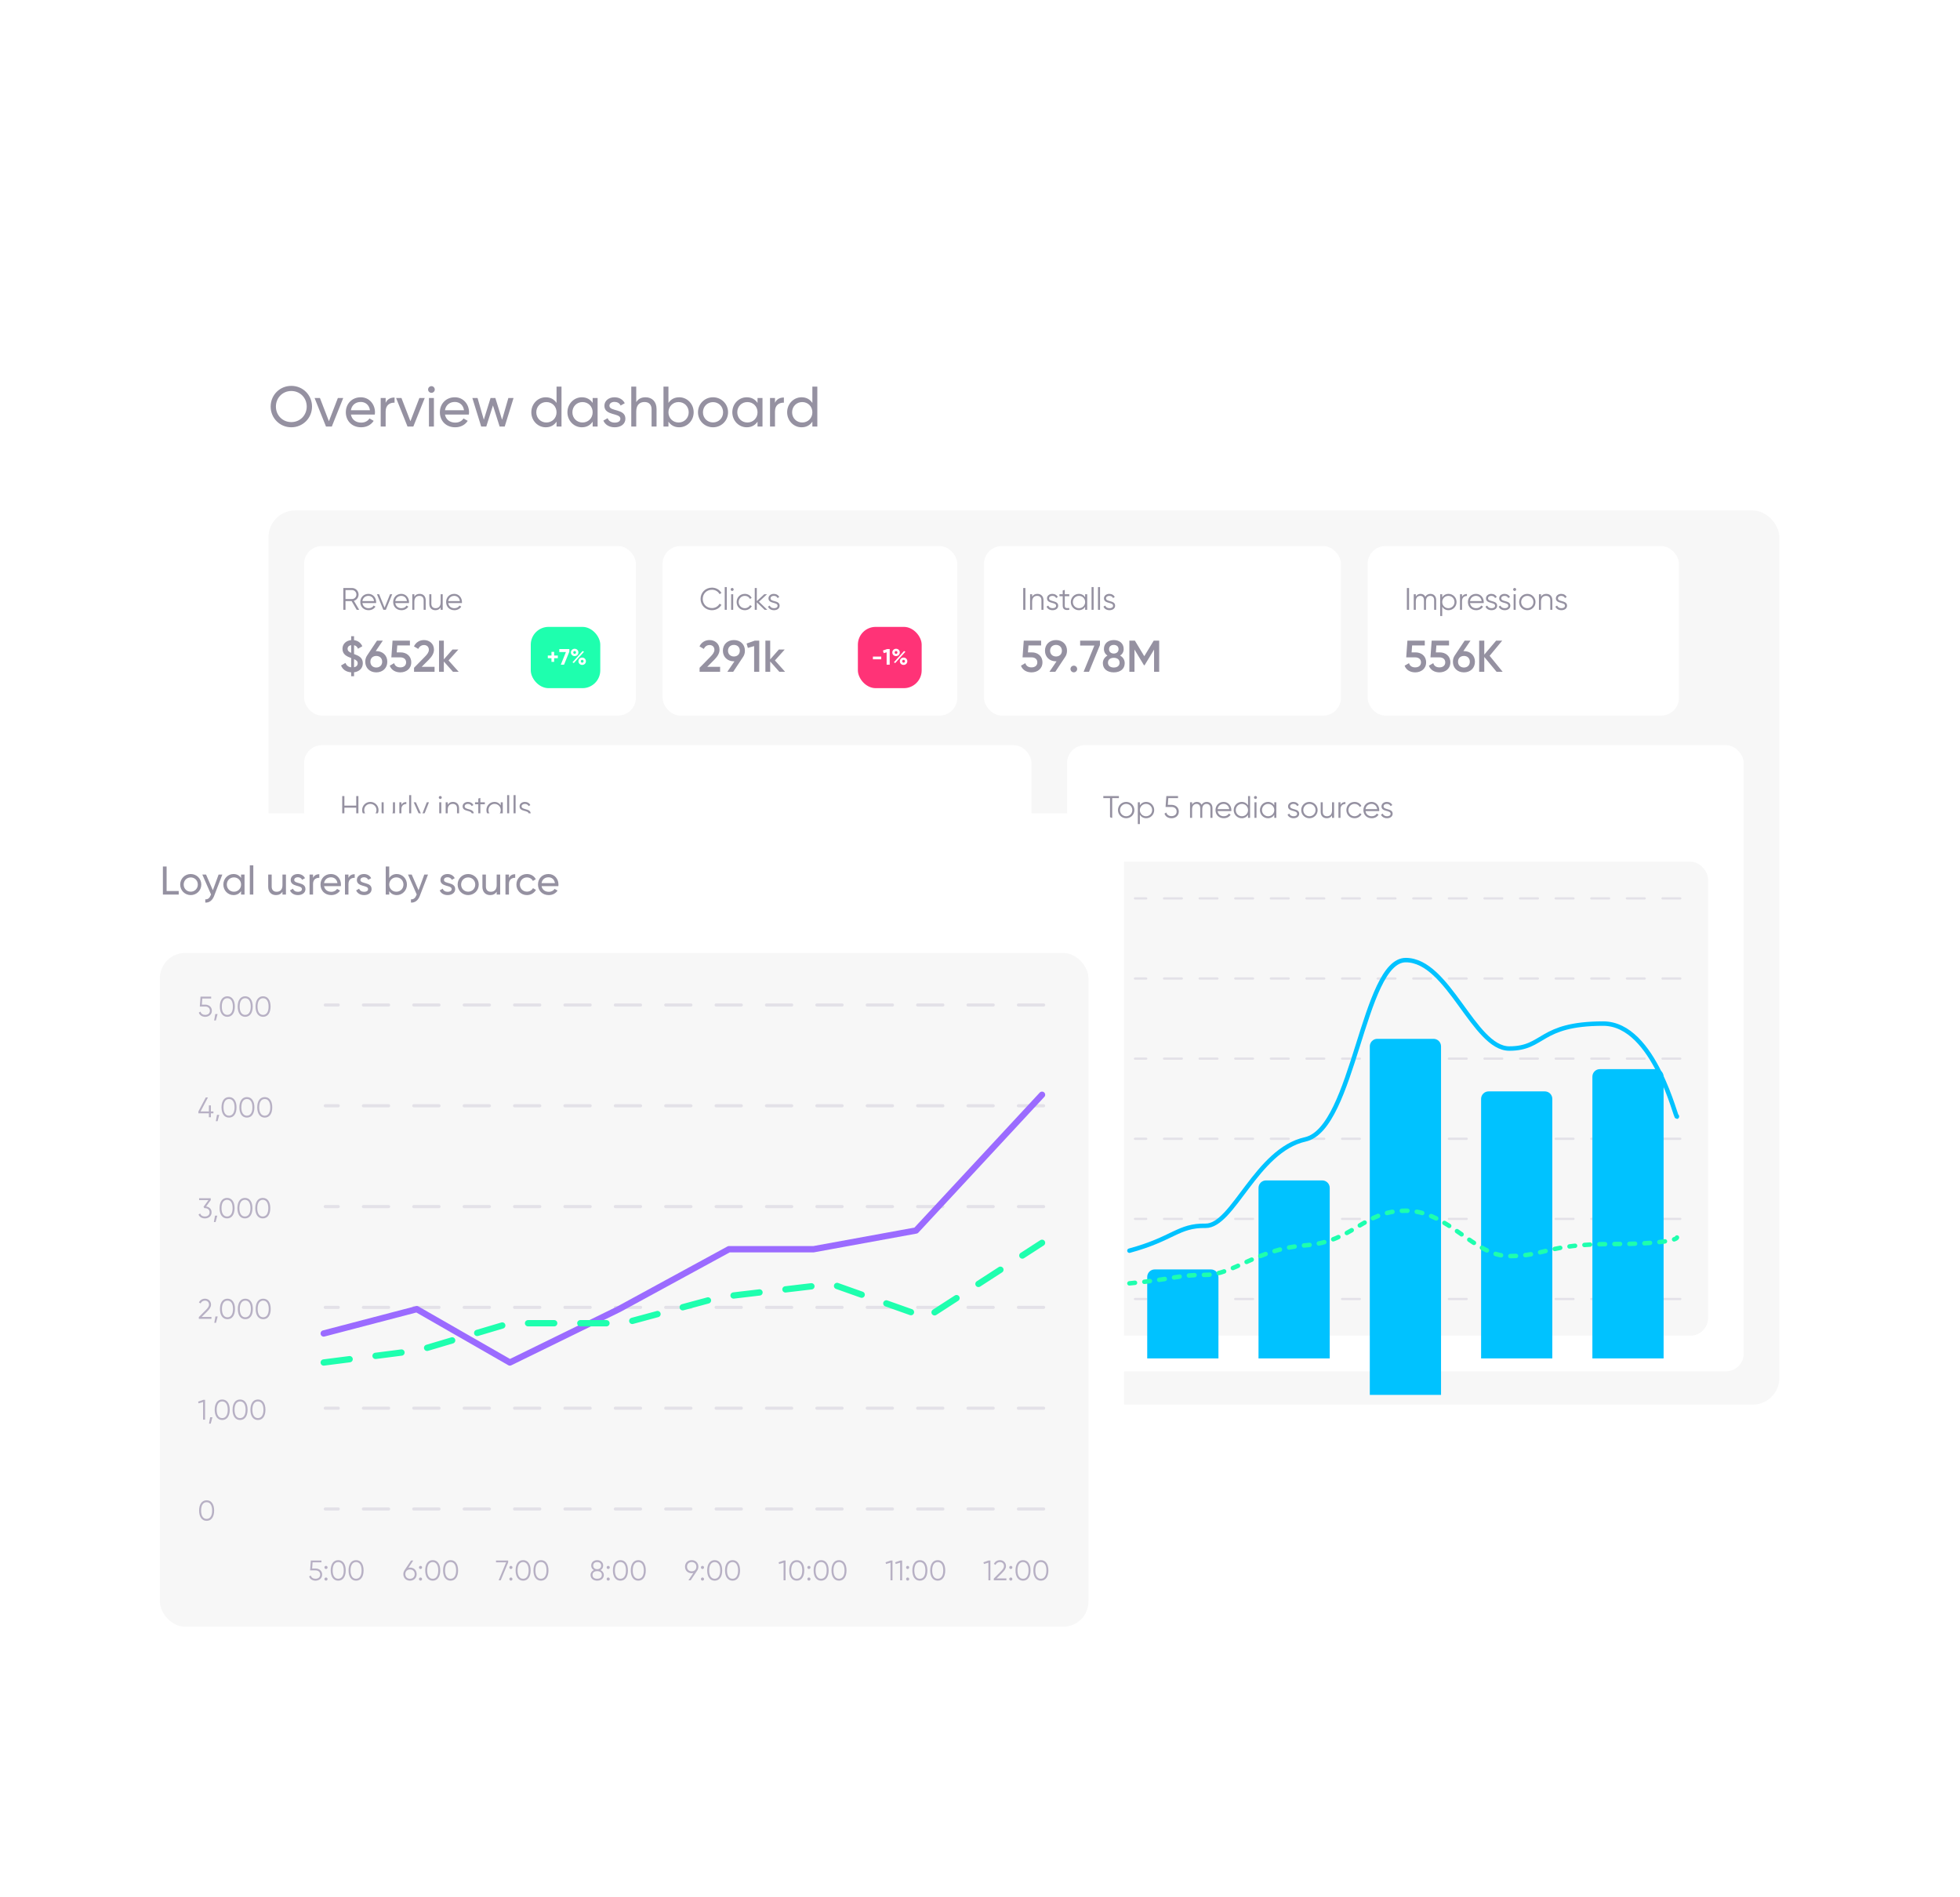 <svg width="687" height="665" viewBox="0 0 687 665" fill="none" xmlns="http://www.w3.org/2000/svg">
<g clip-path="url(#clip0_92_116288)">
<g clip-path="url(#clip1_92_116288)">
<g filter="url(#filter0_d_92_116288)">
<rect x="75.384" y="97.125" width="567.022" height="404.013" rx="15.603" fill="white"/>
<path d="M102.108 139.79C98.048 139.79 94.868 136.55 94.868 132.53C94.868 128.49 98.048 125.27 102.108 125.27C106.168 125.27 109.368 128.49 109.368 132.53C109.368 136.55 106.168 139.79 102.108 139.79ZM102.108 137.97C105.168 137.97 107.508 135.59 107.508 132.53C107.508 129.45 105.168 127.07 102.108 127.07C99.048 127.07 96.708 129.45 96.708 132.53C96.708 135.59 99.048 137.97 102.108 137.97ZM118.424 129.53H120.304L116.304 139.53H114.264L110.264 129.53H112.144L115.284 137.67L118.424 129.53ZM122.996 135.33C123.336 137.13 124.756 138.15 126.616 138.15C127.996 138.15 128.996 137.51 129.496 136.69L130.976 137.53C130.096 138.89 128.576 139.79 126.576 139.79C123.356 139.79 121.216 137.53 121.216 134.53C121.216 131.57 123.336 129.27 126.456 129.27C129.476 129.27 131.436 131.75 131.436 134.55C131.436 134.81 131.416 135.07 131.376 135.33H122.996ZM126.456 130.91C124.576 130.91 123.276 132.07 122.996 133.81H129.676C129.376 131.83 127.956 130.91 126.456 130.91ZM135.176 131.21C135.816 129.81 137.036 129.35 138.296 129.35V131.17C136.796 131.11 135.176 131.87 135.176 134.23V139.53H133.436V129.53H135.176V131.21ZM146.998 129.53H148.878L144.878 139.53H142.838L138.838 129.53H140.718L143.858 137.67L146.998 129.53ZM151.23 127.71C150.57 127.71 150.05 127.19 150.05 126.55C150.05 125.91 150.57 125.37 151.23 125.37C151.87 125.37 152.39 125.91 152.39 126.55C152.39 127.19 151.87 127.71 151.23 127.71ZM150.35 139.53V129.53H152.09V139.53H150.35ZM155.964 135.33C156.304 137.13 157.724 138.15 159.584 138.15C160.964 138.15 161.964 137.51 162.464 136.69L163.944 137.53C163.064 138.89 161.544 139.79 159.544 139.79C156.324 139.79 154.184 137.53 154.184 134.53C154.184 131.57 156.304 129.27 159.424 129.27C162.444 129.27 164.404 131.75 164.404 134.55C164.404 134.81 164.384 135.07 164.344 135.33H155.964ZM159.424 130.91C157.544 130.91 156.244 132.07 155.964 133.81H162.644C162.344 131.83 160.924 130.91 159.424 130.91ZM178.185 129.53H180.005L176.905 139.53H175.125L172.785 132.13L170.445 139.53H168.665L165.565 129.53H167.385L169.585 137.13L171.945 129.53H173.625L175.985 137.15L178.185 129.53ZM195.075 125.53H196.815V139.53H195.075V137.81C194.275 139.03 192.995 139.79 191.295 139.79C188.515 139.79 186.235 137.49 186.235 134.53C186.235 131.57 188.515 129.27 191.295 129.27C192.995 129.27 194.275 130.03 195.075 131.25V125.53ZM191.515 138.11C193.535 138.11 195.075 136.57 195.075 134.53C195.075 132.49 193.535 130.95 191.515 130.95C189.515 130.95 187.975 132.49 187.975 134.53C187.975 136.57 189.515 138.11 191.515 138.11ZM207.731 129.53H209.471V139.53H207.731V137.81C206.931 139.03 205.651 139.79 203.951 139.79C201.171 139.79 198.891 137.49 198.891 134.53C198.891 131.57 201.171 129.27 203.951 129.27C205.651 129.27 206.931 130.03 207.731 131.25V129.53ZM204.171 138.11C206.191 138.11 207.731 136.57 207.731 134.53C207.731 132.49 206.191 130.95 204.171 130.95C202.171 130.95 200.631 132.49 200.631 134.53C200.631 136.57 202.171 138.11 204.171 138.11ZM213.608 132.23C213.608 134.37 219.208 133.11 219.208 136.79C219.208 138.65 217.608 139.79 215.468 139.79C213.468 139.79 212.068 138.83 211.488 137.45L212.988 136.59C213.308 137.55 214.228 138.15 215.468 138.15C216.528 138.15 217.448 137.77 217.448 136.79C217.448 134.65 211.848 135.87 211.848 132.25C211.848 130.49 213.368 129.27 215.388 129.27C217.028 129.27 218.348 130.05 218.988 131.35L217.528 132.17C217.148 131.27 216.268 130.89 215.388 130.89C214.488 130.89 213.608 131.33 213.608 132.23ZM226.248 129.27C228.588 129.27 230.128 130.83 230.128 133.39V139.53H228.388V133.49C228.388 131.85 227.448 130.93 225.908 130.93C224.308 130.93 223.008 131.87 223.008 134.23V139.53H221.268V125.53H223.008V130.97C223.748 129.79 224.848 129.27 226.248 129.27ZM238.077 129.27C240.857 129.27 243.137 131.57 243.137 134.53C243.137 137.49 240.857 139.79 238.077 139.79C236.377 139.79 235.097 139.03 234.297 137.81V139.53H232.557V125.53H234.297V131.25C235.097 130.03 236.377 129.27 238.077 129.27ZM237.857 138.11C239.857 138.11 241.397 136.57 241.397 134.53C241.397 132.49 239.857 130.95 237.857 130.95C235.837 130.95 234.297 132.49 234.297 134.53C234.297 136.57 235.837 138.11 237.857 138.11ZM249.913 139.79C246.993 139.79 244.653 137.49 244.653 134.53C244.653 131.57 246.993 129.27 249.913 129.27C252.833 129.27 255.193 131.57 255.193 134.53C255.193 137.49 252.833 139.79 249.913 139.79ZM249.913 138.09C251.913 138.09 253.453 136.55 253.453 134.53C253.453 132.51 251.913 130.97 249.913 130.97C247.933 130.97 246.393 132.51 246.393 134.53C246.393 136.55 247.933 138.09 249.913 138.09ZM265.524 129.53H267.264V139.53H265.524V137.81C264.724 139.03 263.444 139.79 261.744 139.79C258.964 139.79 256.684 137.49 256.684 134.53C256.684 131.57 258.964 129.27 261.744 129.27C263.444 129.27 264.724 130.03 265.524 131.25V129.53ZM261.964 138.11C263.984 138.11 265.524 136.57 265.524 134.53C265.524 132.49 263.984 130.95 261.964 130.95C259.964 130.95 258.424 132.49 258.424 134.53C258.424 136.57 259.964 138.11 261.964 138.11ZM271.641 131.21C272.281 129.81 273.501 129.35 274.761 129.35V131.17C273.261 131.11 271.641 131.87 271.641 134.23V139.53H269.901V129.53H271.641V131.21ZM284.743 125.53H286.483V139.53H284.743V137.81C283.943 139.03 282.663 139.79 280.963 139.79C278.183 139.79 275.903 137.49 275.903 134.53C275.903 131.57 278.183 129.27 280.963 129.27C282.663 129.27 283.943 130.03 284.743 131.25V125.53ZM281.183 138.11C283.203 138.11 284.743 136.57 284.743 134.53C284.743 132.49 283.203 130.95 281.183 130.95C279.183 130.95 277.643 132.49 277.643 134.53C277.643 136.57 279.183 138.11 281.183 138.11Z" fill="#9591A1"/>
<rect x="94.108" y="168.935" width="529.573" height="313.478" rx="9.362" fill="#F7F7F7"/>
<rect x="106.591" y="181.418" width="116.293" height="59.448" rx="6.241" fill="white"/>
<path d="M127.172 222.508C127.172 224.318 125.876 225.457 124.098 225.676V227.064H123.083V225.691C121.351 225.582 120.088 224.708 119.541 223.288L121.086 222.399C121.429 223.273 122.069 223.819 123.083 223.928V220.683C121.57 220.121 120.041 219.45 120.041 217.453C120.041 215.612 121.461 214.551 123.083 214.394V213.021H124.098V214.41C125.362 214.582 126.438 215.268 127 216.548L125.486 217.422C125.205 216.719 124.737 216.329 124.098 216.189V219.278C125.58 219.84 127.172 220.433 127.172 222.508ZM121.835 217.453C121.835 218.108 122.21 218.467 123.083 218.873V216.158C122.319 216.283 121.835 216.751 121.835 217.453ZM124.098 223.913C124.956 223.741 125.377 223.195 125.377 222.524C125.377 221.791 124.893 221.432 124.098 221.073V223.913ZM131.897 218.249C134.159 218.249 135.751 219.778 135.751 221.978C135.751 224.178 134.159 225.707 131.897 225.707C129.619 225.707 128.027 224.178 128.027 221.978C128.027 221.135 128.261 220.386 128.682 219.778L132.146 214.582H134.19L131.694 218.249H131.897ZM131.897 224.006C133.083 224.006 133.956 223.21 133.956 221.978C133.956 220.729 133.083 219.949 131.897 219.949C130.695 219.949 129.821 220.729 129.821 221.978C129.821 223.226 130.695 224.006 131.897 224.006ZM140.431 218.701C142.412 218.701 144.144 219.918 144.144 222.196C144.144 224.49 142.334 225.707 140.321 225.707C138.667 225.707 137.185 224.942 136.608 223.366L138.152 222.477C138.433 223.444 139.182 223.959 140.321 223.959C141.538 223.959 142.35 223.288 142.35 222.196C142.35 221.104 141.538 220.449 140.353 220.449H137.169L137.591 214.582H143.676V216.267H139.245L139.057 218.701H140.431ZM145.126 225.504V224.1L148.933 220.215C149.713 219.434 150.322 218.639 150.322 217.812C150.322 216.719 149.573 216.126 148.637 216.126C147.732 216.126 147.03 216.61 146.608 217.484L145.095 216.595C145.797 215.097 147.17 214.379 148.621 214.379C150.416 214.379 152.116 215.58 152.116 217.749C152.116 219.107 151.305 220.246 150.26 221.307L147.794 223.772H152.319V225.504H145.126ZM160.781 225.504H158.768L155.569 221.9V225.504H153.884V214.582H155.569V221.151L158.596 217.702H160.656L157.223 221.525L160.781 225.504Z" fill="#9591A1"/>
<rect x="186.039" y="209.763" width="24.362" height="21.483" rx="6.241" fill="#1EFFAE"/>
<path d="M195.526 219.798V220.742H194.239V222.029H193.295V220.742H192.016V219.798H193.295V218.518H194.239V219.798H195.526ZM196.031 217.543H199.557V218.456L197.708 223.004H196.569L198.364 218.573H196.031V217.543ZM201.424 220.008C200.667 220.008 200.105 219.439 200.105 218.721C200.105 218.011 200.667 217.434 201.424 217.434C202.173 217.434 202.735 217.995 202.735 218.721C202.735 219.439 202.181 220.008 201.424 220.008ZM200.659 222.177L204.217 218.222L204.693 218.487L201.127 222.45L200.659 222.177ZM201.416 219.22C201.705 219.22 201.908 218.994 201.908 218.721C201.908 218.448 201.705 218.229 201.416 218.229C201.135 218.229 200.932 218.448 200.932 218.721C200.932 219.002 201.135 219.22 201.416 219.22ZM204.061 223.098C203.304 223.098 202.75 222.52 202.75 221.81C202.75 221.101 203.304 220.523 204.061 220.523C204.818 220.523 205.372 221.101 205.372 221.81C205.372 222.52 204.818 223.098 204.061 223.098ZM204.061 222.31C204.35 222.31 204.545 222.076 204.545 221.81C204.545 221.53 204.35 221.311 204.061 221.311C203.772 221.311 203.577 221.53 203.577 221.81C203.577 222.091 203.772 222.31 204.061 222.31Z" fill="white"/>
<path d="M125.034 203.78L123.243 200.722H121.102V203.78H120.337V196.134H123.395C124.662 196.134 125.689 197.161 125.689 198.428C125.689 199.466 124.99 200.35 124.04 200.623L125.908 203.78H125.034ZM121.102 196.855V200.001H123.395C124.237 200.001 124.925 199.291 124.925 198.428C124.925 197.554 124.237 196.855 123.395 196.855H121.102ZM129.14 198.188C130.811 198.188 131.849 199.575 131.849 201.071C131.849 201.18 131.838 201.301 131.827 201.41H127.032C127.185 202.524 128.048 203.212 129.206 203.212C130.069 203.212 130.669 202.808 130.964 202.284L131.598 202.655C131.139 203.398 130.298 203.911 129.195 203.911C127.469 203.911 126.289 202.699 126.289 201.049C126.289 199.444 127.447 198.188 129.14 198.188ZM129.14 198.887C127.993 198.887 127.174 199.64 127.032 200.711H131.106C130.953 199.509 130.08 198.887 129.14 198.887ZM136.714 198.319H137.479L135.24 203.78H134.366L132.127 198.319H132.892L134.803 203.026L136.714 198.319ZM140.66 198.188C142.331 198.188 143.369 199.575 143.369 201.071C143.369 201.18 143.358 201.301 143.347 201.41H138.552C138.705 202.524 139.568 203.212 140.726 203.212C141.588 203.212 142.189 202.808 142.484 202.284L143.118 202.655C142.659 203.398 141.818 203.911 140.715 203.911C138.989 203.911 137.809 202.699 137.809 201.049C137.809 199.444 138.967 198.188 140.66 198.188ZM140.66 198.887C139.513 198.887 138.694 199.64 138.552 200.711H142.626C142.473 199.509 141.599 198.887 140.66 198.887ZM147.071 198.188C148.404 198.188 149.212 199.062 149.212 200.427V203.78H148.491V200.427C148.491 199.455 147.956 198.887 147.006 198.887C146.045 198.887 145.236 199.455 145.236 200.918V203.78H144.515V198.319H145.236V199.171C145.662 198.483 146.296 198.188 147.071 198.188ZM154.451 198.319H155.172V203.78H154.451V202.928C154.025 203.616 153.391 203.911 152.616 203.911C151.283 203.911 150.475 203.037 150.475 201.672V198.319H151.196V201.672C151.196 202.644 151.731 203.212 152.681 203.212C153.642 203.212 154.451 202.644 154.451 201.18V198.319ZM159.22 198.188C160.891 198.188 161.928 199.575 161.928 201.071C161.928 201.18 161.917 201.301 161.906 201.41H157.112C157.264 202.524 158.127 203.212 159.285 203.212C160.148 203.212 160.749 202.808 161.044 202.284L161.677 202.655C161.218 203.398 160.377 203.911 159.274 203.911C157.548 203.911 156.369 202.699 156.369 201.049C156.369 199.444 157.527 198.188 159.22 198.188ZM159.22 198.887C158.073 198.887 157.254 199.64 157.112 200.711H161.186C161.033 199.509 160.159 198.887 159.22 198.887Z" fill="#9591A1"/>
<rect x="232.246" y="181.418" width="103.293" height="59.448" rx="6.241" fill="white"/>
<path d="M245.212 225.504V224.1L249.019 220.215C249.8 219.434 250.408 218.639 250.408 217.812C250.408 216.719 249.659 216.126 248.723 216.126C247.818 216.126 247.116 216.61 246.695 217.484L245.181 216.595C245.883 215.097 247.256 214.379 248.707 214.379C250.502 214.379 252.203 215.58 252.203 217.749C252.203 219.107 251.391 220.246 250.346 221.307L247.88 223.772H252.405V225.504H245.212ZM261.101 218.108C261.101 218.951 260.867 219.7 260.446 220.308L256.997 225.504H254.938L257.434 221.837H257.247C254.985 221.837 253.377 220.308 253.377 218.108C253.377 215.908 254.985 214.379 257.247 214.379C259.51 214.379 261.101 215.908 261.101 218.108ZM255.172 218.108C255.172 219.341 256.061 220.137 257.247 220.137C258.433 220.137 259.307 219.356 259.307 218.108C259.307 216.86 258.433 216.08 257.247 216.08C256.061 216.08 255.172 216.86 255.172 218.108ZM264.564 214.582H266.124V225.504H264.33V216.501L262.13 217.125L261.693 215.596L264.564 214.582ZM275.175 225.504H273.162L269.964 221.9V225.504H268.279V214.582H269.964V221.151L272.991 217.702H275.05L271.618 221.525L275.175 225.504Z" fill="#9591A1"/>
<rect x="300.694" y="209.763" width="22.362" height="21.483" rx="6.241" fill="#FF3377"/>
<path d="M305.961 221.132V220.164H308.886V221.132H305.961ZM310.914 217.543H311.85V223.004H310.773V218.682L309.743 218.971L309.478 218.05L310.914 217.543ZM314.079 220.008C313.322 220.008 312.761 219.439 312.761 218.721C312.761 218.011 313.322 217.434 314.079 217.434C314.828 217.434 315.39 217.995 315.39 218.721C315.39 219.439 314.836 220.008 314.079 220.008ZM313.314 222.177L316.872 218.222L317.348 218.487L313.783 222.45L313.314 222.177ZM314.071 219.22C314.36 219.22 314.563 218.994 314.563 218.721C314.563 218.448 314.36 218.229 314.071 218.229C313.79 218.229 313.588 218.448 313.588 218.721C313.588 219.002 313.79 219.22 314.071 219.22ZM316.716 223.098C315.959 223.098 315.405 222.52 315.405 221.81C315.405 221.101 315.959 220.523 316.716 220.523C317.473 220.523 318.027 221.101 318.027 221.81C318.027 222.52 317.473 223.098 316.716 223.098ZM316.716 222.31C317.005 222.31 317.2 222.076 317.2 221.81C317.2 221.53 317.005 221.311 316.716 221.311C316.427 221.311 316.232 221.53 316.232 221.81C316.232 222.091 316.427 222.31 316.716 222.31Z" fill="white"/>
<path d="M249.564 203.911C247.216 203.911 245.555 202.142 245.555 199.957C245.555 197.773 247.216 196.003 249.564 196.003C250.984 196.003 252.24 196.746 252.873 197.882L252.196 198.275C251.727 197.358 250.711 196.746 249.564 196.746C247.631 196.746 246.32 198.177 246.32 199.957C246.32 201.738 247.631 203.168 249.564 203.168C250.711 203.168 251.727 202.557 252.196 201.639L252.873 202.022C252.251 203.157 250.995 203.911 249.564 203.911ZM254.022 203.78V195.807H254.742V203.78H254.022ZM256.633 197.161C256.338 197.161 256.108 196.921 256.108 196.637C256.108 196.353 256.338 196.112 256.633 196.112C256.928 196.112 257.157 196.353 257.157 196.637C257.157 196.921 256.928 197.161 256.633 197.161ZM256.272 203.78V198.319H256.993V203.78H256.272ZM261.068 203.911C259.418 203.911 258.195 202.666 258.195 201.049C258.195 199.433 259.418 198.188 261.068 198.188C262.149 198.188 263.067 198.756 263.46 199.619L262.87 199.957C262.575 199.313 261.887 198.887 261.068 198.887C259.855 198.887 258.916 199.837 258.916 201.049C258.916 202.262 259.855 203.212 261.068 203.212C261.898 203.212 262.564 202.775 262.914 202.142L263.514 202.491C263.067 203.354 262.138 203.911 261.068 203.911ZM268.962 203.78H268.001L265.27 201.148V203.78H264.549V196.134H265.27V200.733L267.87 198.319H268.853L266.035 200.94L268.962 203.78ZM270.077 199.75C270.077 201.104 273.267 200.329 273.267 202.338C273.267 203.267 272.458 203.911 271.29 203.911C270.197 203.911 269.455 203.354 269.182 202.655L269.793 202.295C269.99 202.852 270.558 203.212 271.29 203.212C271.934 203.212 272.546 202.983 272.546 202.338C272.546 200.984 269.356 201.759 269.356 199.75C269.356 198.876 270.132 198.188 271.224 198.188C272.12 198.188 272.819 198.625 273.135 199.302L272.535 199.651C272.305 199.094 271.748 198.887 271.224 198.887C270.656 198.887 270.077 199.16 270.077 199.75Z" fill="#9591A1"/>
<rect x="344.901" y="181.418" width="125.116" height="59.448" rx="6.241" fill="white"/>
<path d="M361.675 218.701C363.656 218.701 365.388 219.918 365.388 222.196C365.388 224.49 363.578 225.707 361.565 225.707C359.911 225.707 358.429 224.942 357.852 223.366L359.397 222.477C359.677 223.444 360.426 223.959 361.565 223.959C362.782 223.959 363.594 223.288 363.594 222.196C363.594 221.104 362.782 220.449 361.597 220.449H358.413L358.835 214.582H364.92V216.267H360.489L360.302 218.701H361.675ZM374 218.108C374 218.951 373.766 219.7 373.345 220.308L369.896 225.504H367.837L370.333 221.837H370.146C367.884 221.837 366.276 220.308 366.276 218.108C366.276 215.908 367.884 214.379 370.146 214.379C372.409 214.379 374 215.908 374 218.108ZM368.071 218.108C368.071 219.341 368.96 220.137 370.146 220.137C371.332 220.137 372.206 219.356 372.206 218.108C372.206 216.86 371.332 216.08 370.146 216.08C368.96 216.08 368.071 216.86 368.071 218.108ZM376.386 225.691C375.731 225.691 375.216 225.161 375.216 224.521C375.216 223.866 375.731 223.351 376.386 223.351C377.026 223.351 377.556 223.866 377.556 224.521C377.556 225.161 377.026 225.691 376.386 225.691ZM378.6 214.582H385.544V216.142L381.705 225.504H379.817L383.593 216.298H378.6V214.582ZM392.616 219.824C393.63 220.386 394.223 221.322 394.223 222.477C394.223 224.506 392.678 225.707 390.4 225.707C388.122 225.707 386.562 224.506 386.562 222.477C386.562 221.338 387.17 220.386 388.169 219.824C387.435 219.341 386.936 218.561 386.936 217.515C386.936 215.409 388.574 214.379 390.4 214.379C392.21 214.379 393.864 215.409 393.864 217.515C393.864 218.561 393.365 219.341 392.616 219.824ZM390.4 216.08C389.479 216.08 388.73 216.579 388.73 217.593C388.73 218.561 389.479 219.107 390.4 219.107C391.305 219.107 392.07 218.561 392.07 217.593C392.07 216.579 391.305 216.08 390.4 216.08ZM390.4 224.006C391.57 224.006 392.428 223.413 392.428 222.305C392.428 221.182 391.57 220.605 390.4 220.605C389.214 220.605 388.356 221.182 388.356 222.305C388.356 223.413 389.214 224.006 390.4 224.006ZM406.308 214.582V225.504H404.514V217.718L401.19 223.21H400.972L397.648 217.702V225.504H395.854V214.582H397.789L401.081 220.043L404.389 214.582H406.308Z" fill="#9591A1"/>
<rect x="433.349" y="209.582" width="24.185" height="21.845" rx="6.241" fill="white"/>
<path d="M358.648 196.134H359.412V203.78H358.648V196.134ZM363.611 198.188C364.944 198.188 365.752 199.062 365.752 200.427V203.78H365.031V200.427C365.031 199.455 364.496 198.887 363.546 198.887C362.585 198.887 361.776 199.455 361.776 200.918V203.78H361.056V198.319H361.776V199.171C362.202 198.483 362.836 198.188 363.611 198.188ZM367.714 199.75C367.714 201.104 370.903 200.329 370.903 202.338C370.903 203.267 370.095 203.911 368.926 203.911C367.834 203.911 367.092 203.354 366.818 202.655L367.43 202.295C367.627 202.852 368.195 203.212 368.926 203.212C369.571 203.212 370.183 202.983 370.183 202.338C370.183 200.984 366.993 201.759 366.993 199.75C366.993 198.876 367.769 198.188 368.861 198.188C369.757 198.188 370.456 198.625 370.772 199.302L370.172 199.651C369.942 199.094 369.385 198.887 368.861 198.887C368.293 198.887 367.714 199.16 367.714 199.75ZM374.787 199.018H373.214V202.327C373.214 203.267 373.728 203.19 374.787 203.147V203.78C373.313 203.998 372.493 203.638 372.493 202.327V199.018H371.347V198.319H372.493V197.008L373.214 196.79V198.319H374.787V199.018ZM380.355 198.319H381.075V203.78H380.355V202.71C379.896 203.441 379.12 203.911 378.148 203.911C376.608 203.911 375.33 202.666 375.33 201.049C375.33 199.433 376.608 198.188 378.148 198.188C379.12 198.188 379.896 198.657 380.355 199.389V198.319ZM378.203 203.212C379.415 203.212 380.355 202.262 380.355 201.049C380.355 199.837 379.415 198.887 378.203 198.887C376.99 198.887 376.051 199.837 376.051 201.049C376.051 202.262 376.99 203.212 378.203 203.212ZM382.602 203.78V195.807H383.323V203.78H382.602ZM384.852 203.78V195.807H385.573V203.78H384.852ZM387.671 199.75C387.671 201.104 390.86 200.329 390.86 202.338C390.86 203.267 390.052 203.911 388.883 203.911C387.791 203.911 387.048 203.354 386.775 202.655L387.387 202.295C387.584 202.852 388.152 203.212 388.883 203.212C389.528 203.212 390.139 202.983 390.139 202.338C390.139 200.984 386.95 201.759 386.95 199.75C386.95 198.876 387.726 198.188 388.818 198.188C389.713 198.188 390.412 198.625 390.729 199.302L390.129 199.651C389.899 199.094 389.342 198.887 388.818 198.887C388.25 198.887 387.671 199.16 387.671 199.75Z" fill="#9591A1"/>
<rect x="479.379" y="181.418" width="109.116" height="59.448" rx="6.241" fill="white"/>
<path d="M496.153 218.701C498.135 218.701 499.867 219.918 499.867 222.196C499.867 224.49 498.057 225.707 496.044 225.707C494.39 225.707 492.908 224.942 492.33 223.366L493.875 222.477C494.156 223.444 494.905 223.959 496.044 223.959C497.261 223.959 498.072 223.288 498.072 222.196C498.072 221.104 497.261 220.449 496.075 220.449H492.892L493.313 214.582H499.399V216.267H494.967L494.78 218.701H496.153ZM504.656 218.701C506.637 218.701 508.369 219.918 508.369 222.196C508.369 224.49 506.559 225.707 504.547 225.707C502.893 225.707 501.41 224.942 500.833 223.366L502.378 222.477C502.658 223.444 503.407 223.959 504.547 223.959C505.764 223.959 506.575 223.288 506.575 222.196C506.575 221.104 505.764 220.449 504.578 220.449H501.395L501.816 214.582H507.901V216.267H503.47L503.283 218.701H504.656ZM513.127 218.249C515.39 218.249 516.981 219.778 516.981 221.978C516.981 224.178 515.39 225.707 513.127 225.707C510.849 225.707 509.258 224.178 509.258 221.978C509.258 221.135 509.492 220.386 509.913 219.778L513.377 214.582H515.421L512.924 218.249H513.127ZM513.127 224.006C514.313 224.006 515.187 223.21 515.187 221.978C515.187 220.729 514.313 219.949 513.127 219.949C511.926 219.949 511.052 220.729 511.052 221.978C511.052 223.226 511.926 224.006 513.127 224.006ZM526.701 225.504H524.563L520.257 220.308V225.504H518.462V214.582H520.257V219.481L524.407 214.582H526.545L522.129 219.903L526.701 225.504Z" fill="#9591A1"/>
<rect x="551.828" y="209.582" width="24.185" height="21.845" rx="6.241" fill="white"/>
<path d="M493.126 196.134H493.891V203.78H493.126V196.134ZM501.356 198.188C502.557 198.188 503.398 199.007 503.398 200.372V203.78H502.677V200.372C502.677 199.4 502.12 198.887 501.345 198.887C500.504 198.887 499.827 199.4 499.827 200.755V203.78H499.106V200.372C499.106 199.4 498.603 198.887 497.828 198.887C497.041 198.887 496.255 199.4 496.255 200.755V203.78H495.534V198.319H496.255V199.116C496.681 198.45 497.271 198.188 497.926 198.188C498.691 198.188 499.28 198.548 499.586 199.182C499.99 198.505 500.657 198.188 501.356 198.188ZM507.72 198.188C509.26 198.188 510.538 199.433 510.538 201.049C510.538 202.666 509.26 203.911 507.72 203.911C506.748 203.911 505.972 203.441 505.513 202.71V205.965H504.793V198.319H505.513V199.389C505.972 198.657 506.748 198.188 507.72 198.188ZM507.665 203.212C508.877 203.212 509.817 202.262 509.817 201.049C509.817 199.837 508.877 198.887 507.665 198.887C506.453 198.887 505.513 199.837 505.513 201.049C505.513 202.262 506.453 203.212 507.665 203.212ZM512.457 199.225C512.84 198.461 513.484 198.231 514.183 198.231V198.93C513.309 198.93 512.457 199.389 512.457 200.744V203.78H511.736V198.319H512.457V199.225ZM517.363 198.188C519.034 198.188 520.072 199.575 520.072 201.071C520.072 201.18 520.061 201.301 520.05 201.41H515.255C515.408 202.524 516.271 203.212 517.429 203.212C518.292 203.212 518.892 202.808 519.187 202.284L519.821 202.655C519.362 203.398 518.521 203.911 517.418 203.911C515.692 203.911 514.513 202.699 514.513 201.049C514.513 199.444 515.67 198.188 517.363 198.188ZM517.363 198.887C516.216 198.887 515.397 199.64 515.255 200.711H519.329C519.176 199.509 518.303 198.887 517.363 198.887ZM521.573 199.75C521.573 201.104 524.763 200.329 524.763 202.338C524.763 203.267 523.955 203.911 522.786 203.911C521.694 203.911 520.951 203.354 520.678 202.655L521.289 202.295C521.486 202.852 522.054 203.212 522.786 203.212C523.43 203.212 524.042 202.983 524.042 202.338C524.042 200.984 520.853 201.759 520.853 199.75C520.853 198.876 521.628 198.188 522.72 198.188C523.616 198.188 524.315 198.625 524.632 199.302L524.031 199.651C523.802 199.094 523.245 198.887 522.72 198.887C522.152 198.887 521.573 199.16 521.573 199.75ZM526.203 199.75C526.203 201.104 529.392 200.329 529.392 202.338C529.392 203.267 528.584 203.911 527.415 203.911C526.323 203.911 525.58 203.354 525.307 202.655L525.919 202.295C526.115 202.852 526.683 203.212 527.415 203.212C528.059 203.212 528.671 202.983 528.671 202.338C528.671 200.984 525.482 201.759 525.482 199.75C525.482 198.876 526.257 198.188 527.35 198.188C528.245 198.188 528.944 198.625 529.261 199.302L528.66 199.651C528.431 199.094 527.874 198.887 527.35 198.887C526.782 198.887 526.203 199.16 526.203 199.75ZM530.902 197.161C530.607 197.161 530.377 196.921 530.377 196.637C530.377 196.353 530.607 196.112 530.902 196.112C531.197 196.112 531.426 196.353 531.426 196.637C531.426 196.921 531.197 197.161 530.902 197.161ZM530.541 203.78V198.319H531.262V203.78H530.541ZM535.337 203.911C533.742 203.911 532.464 202.666 532.464 201.049C532.464 199.433 533.742 198.188 535.337 198.188C536.931 198.188 538.209 199.433 538.209 201.049C538.209 202.666 536.931 203.911 535.337 203.911ZM535.337 203.212C536.549 203.212 537.488 202.262 537.488 201.049C537.488 199.837 536.549 198.887 535.337 198.887C534.124 198.887 533.185 199.837 533.185 201.049C533.185 202.262 534.124 203.212 535.337 203.212ZM541.972 198.188C543.304 198.188 544.112 199.062 544.112 200.427V203.78H543.391V200.427C543.391 199.455 542.856 198.887 541.906 198.887C540.945 198.887 540.137 199.455 540.137 200.918V203.78H539.416V198.319H540.137V199.171C540.563 198.483 541.196 198.188 541.972 198.188ZM546.074 199.75C546.074 201.104 549.264 200.329 549.264 202.338C549.264 203.267 548.455 203.911 547.287 203.911C546.194 203.911 545.452 203.354 545.179 202.655L545.79 202.295C545.987 202.852 546.555 203.212 547.287 203.212C547.931 203.212 548.543 202.983 548.543 202.338C548.543 200.984 545.353 201.759 545.353 199.75C545.353 198.876 546.129 198.188 547.221 198.188C548.117 198.188 548.816 198.625 549.132 199.302L548.532 199.651C548.302 199.094 547.745 198.887 547.221 198.887C546.653 198.887 546.074 199.16 546.074 199.75Z" fill="#9591A1"/>
<g filter="url(#filter1_d_92_116288)">
<rect x="106.591" y="250.229" width="254.953" height="219.703" rx="6.241" fill="white"/>
<path d="M124.862 268.065H125.627V275.711H124.862V272.14H120.712V275.711H119.947V268.065H120.712V271.419H124.862V268.065ZM129.807 275.842C128.212 275.842 126.934 274.597 126.934 272.981C126.934 271.364 128.212 270.119 129.807 270.119C131.401 270.119 132.679 271.364 132.679 272.981C132.679 274.597 131.401 275.842 129.807 275.842ZM129.807 275.143C131.019 275.143 131.958 274.193 131.958 272.981C131.958 271.768 131.019 270.818 129.807 270.818C128.594 270.818 127.655 271.768 127.655 272.981C127.655 274.193 128.594 275.143 129.807 275.143ZM137.73 270.25H138.451V275.711H137.73V274.859C137.304 275.547 136.671 275.842 135.895 275.842C134.563 275.842 133.755 274.968 133.755 273.603V270.25H134.475V273.603C134.475 274.575 135.011 275.143 135.961 275.143C136.922 275.143 137.73 274.575 137.73 273.112V270.25ZM140.697 271.157C141.079 270.392 141.724 270.163 142.423 270.163V270.862C141.549 270.862 140.697 271.32 140.697 272.675V275.711H139.976V270.25H140.697V271.157ZM143.411 275.711V267.738H144.132V275.711H143.411ZM149.593 270.25H150.358L148.021 276.214C147.605 277.262 146.797 277.972 145.814 277.896V277.218C146.524 277.295 147.016 276.793 147.311 276.083L147.453 275.744L145.006 270.25H145.771L147.824 274.826L149.593 270.25ZM154.32 269.092C154.025 269.092 153.796 268.852 153.796 268.568C153.796 268.284 154.025 268.044 154.32 268.044C154.615 268.044 154.844 268.284 154.844 268.568C154.844 268.852 154.615 269.092 154.32 269.092ZM153.96 275.711V270.25H154.681V275.711H153.96ZM158.766 270.119C160.099 270.119 160.907 270.993 160.907 272.358V275.711H160.186V272.358C160.186 271.386 159.651 270.818 158.701 270.818C157.74 270.818 156.931 271.386 156.931 272.85V275.711H156.21V270.25H156.931V271.102C157.357 270.414 157.991 270.119 158.766 270.119ZM162.869 271.681C162.869 273.035 166.058 272.26 166.058 274.269C166.058 275.198 165.25 275.842 164.081 275.842C162.989 275.842 162.246 275.285 161.973 274.586L162.585 274.226C162.782 274.783 163.349 275.143 164.081 275.143C164.726 275.143 165.337 274.914 165.337 274.269C165.337 272.915 162.148 273.691 162.148 271.681C162.148 270.807 162.923 270.119 164.016 270.119C164.911 270.119 165.61 270.556 165.927 271.233L165.326 271.583C165.097 271.025 164.54 270.818 164.016 270.818C163.448 270.818 162.869 271.091 162.869 271.681ZM169.942 270.949H168.369V274.259C168.369 275.198 168.882 275.121 169.942 275.078V275.711C168.467 275.93 167.648 275.569 167.648 274.259V270.949H166.501V270.25H167.648V268.939L168.369 268.721V270.25H169.942V270.949ZM175.509 270.25H176.23V275.711H175.509V274.641C175.051 275.373 174.275 275.842 173.303 275.842C171.763 275.842 170.485 274.597 170.485 272.981C170.485 271.364 171.763 270.119 173.303 270.119C174.275 270.119 175.051 270.589 175.509 271.32V270.25ZM173.358 275.143C174.57 275.143 175.509 274.193 175.509 272.981C175.509 271.768 174.57 270.818 173.358 270.818C172.145 270.818 171.206 271.768 171.206 272.981C171.206 274.193 172.145 275.143 173.358 275.143ZM177.757 275.711V267.738H178.477V275.711H177.757ZM180.007 275.711V267.738H180.728V275.711H180.007ZM182.826 271.681C182.826 273.035 186.015 272.26 186.015 274.269C186.015 275.198 185.207 275.842 184.038 275.842C182.946 275.842 182.203 275.285 181.93 274.586L182.542 274.226C182.738 274.783 183.306 275.143 184.038 275.143C184.683 275.143 185.294 274.914 185.294 274.269C185.294 272.915 182.105 273.691 182.105 271.681C182.105 270.807 182.88 270.119 183.973 270.119C184.868 270.119 185.567 270.556 185.884 271.233L185.283 271.583C185.054 271.025 184.497 270.818 183.973 270.818C183.405 270.818 182.826 271.091 182.826 271.681Z" fill="#9591A1"/>
<rect x="119.073" y="291.073" width="229.987" height="166.375" rx="6.241" fill="#F7F7F7"/>
<g opacity="0.4">
<line x1="337.912" y1="303.946" x2="160.032" y2="303.946" stroke="#C6C1D2" stroke-width="0.78" stroke-linecap="round" stroke-linejoin="round" stroke-dasharray="6.24 6.24"/>
<line x1="337.912" y1="328.912" x2="160.032" y2="328.912" stroke="#C6C1D2" stroke-width="0.78" stroke-linecap="round" stroke-linejoin="round" stroke-dasharray="6.24 6.24"/>
<line x1="337.912" y1="353.877" x2="160.032" y2="353.877" stroke="#C6C1D2" stroke-width="0.78" stroke-linecap="round" stroke-linejoin="round" stroke-dasharray="6.24 6.24"/>
<line x1="337.912" y1="378.843" x2="160.032" y2="378.843" stroke="#C6C1D2" stroke-width="0.78" stroke-linecap="round" stroke-linejoin="round" stroke-dasharray="6.24 6.24"/>
<line x1="337.912" y1="403.808" x2="160.032" y2="403.808" stroke="#C6C1D2" stroke-width="0.78" stroke-linecap="round" stroke-linejoin="round" stroke-dasharray="6.24 6.24"/>
<line x1="337.912" y1="428.774" x2="160.032" y2="428.774" stroke="#C6C1D2" stroke-width="0.78" stroke-linecap="round" stroke-linejoin="round" stroke-dasharray="6.24 6.24"/>
</g>
<path opacity="0.3" d="M130.296 303.5C131.16 303.5 131.946 304.034 131.946 305.01C131.946 305.986 131.16 306.52 130.296 306.52C129.587 306.52 128.934 306.168 128.716 305.473L129.131 305.235C129.271 305.775 129.734 306.042 130.296 306.042C130.935 306.042 131.455 305.691 131.455 305.01C131.455 304.329 130.935 303.978 130.296 303.978H128.962L129.138 301.52H131.771V301.984H129.573L129.468 303.5H130.296ZM133.354 305.838L132.933 307.418H132.511L132.792 305.838H133.354ZM135.776 306.52C134.576 306.52 133.915 305.494 133.915 303.978C133.915 302.461 134.576 301.436 135.776 301.436C136.977 301.436 137.637 302.461 137.637 303.978C137.637 305.494 136.977 306.52 135.776 306.52ZM135.776 306.042C136.64 306.042 137.145 305.291 137.145 303.978C137.145 302.665 136.64 301.913 135.776 301.913C134.913 301.913 134.407 302.665 134.407 303.978C134.407 305.291 134.913 306.042 135.776 306.042ZM140.199 306.52C138.998 306.52 138.338 305.494 138.338 303.978C138.338 302.461 138.998 301.436 140.199 301.436C141.4 301.436 142.06 302.461 142.06 303.978C142.06 305.494 141.4 306.52 140.199 306.52ZM140.199 306.042C141.063 306.042 141.568 305.291 141.568 303.978C141.568 302.665 141.063 301.913 140.199 301.913C139.335 301.913 138.83 302.665 138.83 303.978C138.83 305.291 139.335 306.042 140.199 306.042ZM144.622 306.52C143.421 306.52 142.761 305.494 142.761 303.978C142.761 302.461 143.421 301.436 144.622 301.436C145.822 301.436 146.482 302.461 146.482 303.978C146.482 305.494 145.822 306.52 144.622 306.52ZM144.622 306.042C145.485 306.042 145.991 305.291 145.991 303.978C145.991 302.665 145.485 301.913 144.622 301.913C143.758 301.913 143.253 302.665 143.253 303.978C143.253 305.291 143.758 306.042 144.622 306.042Z" fill="#220D4E"/>
<path opacity="0.3" d="M132.332 329.954V330.418H131.7V331.401H131.209V330.418H128.611V329.954L130.437 326.486H130.977L129.152 329.954H131.209V328.452H131.7V329.954H132.332ZM133.772 330.804L133.351 332.384H132.93L133.211 330.804H133.772ZM136.194 331.485C134.994 331.485 134.334 330.46 134.334 328.943C134.334 327.427 134.994 326.402 136.194 326.402C137.395 326.402 138.055 327.427 138.055 328.943C138.055 330.46 137.395 331.485 136.194 331.485ZM136.194 331.008C137.058 331.008 137.564 330.256 137.564 328.943C137.564 327.63 137.058 326.879 136.194 326.879C135.331 326.879 134.825 327.63 134.825 328.943C134.825 330.256 135.331 331.008 136.194 331.008ZM140.617 331.485C139.417 331.485 138.757 330.46 138.757 328.943C138.757 327.427 139.417 326.402 140.617 326.402C141.818 326.402 142.478 327.427 142.478 328.943C142.478 330.46 141.818 331.485 140.617 331.485ZM140.617 331.008C141.481 331.008 141.986 330.256 141.986 328.943C141.986 327.63 141.481 326.879 140.617 326.879C139.754 326.879 139.248 327.63 139.248 328.943C139.248 330.256 139.754 331.008 140.617 331.008ZM145.04 331.485C143.839 331.485 143.179 330.46 143.179 328.943C143.179 327.427 143.839 326.402 145.04 326.402C146.241 326.402 146.901 327.427 146.901 328.943C146.901 330.46 146.241 331.485 145.04 331.485ZM145.04 331.008C145.904 331.008 146.409 330.256 146.409 328.943C146.409 327.63 145.904 326.879 145.04 326.879C144.176 326.879 143.671 327.63 143.671 328.943C143.671 330.256 144.176 331.008 145.04 331.008Z" fill="#220D4E"/>
<path opacity="0.3" d="M130.521 353.494C131.258 353.593 131.876 354.077 131.876 354.941C131.876 355.917 131.09 356.45 130.226 356.45C129.517 356.45 128.885 356.12 128.646 355.474L129.053 355.236C129.215 355.734 129.664 355.973 130.226 355.973C130.865 355.973 131.384 355.622 131.384 354.941C131.384 354.26 130.865 353.909 130.226 353.909V353.902L130.219 353.909H130.085L129.875 353.586L131.097 351.915H128.786V351.451H131.665V351.915L130.521 353.494ZM133.285 355.769L132.864 357.349H132.443L132.724 355.769H133.285ZM135.708 356.45C134.507 356.45 133.847 355.425 133.847 353.909C133.847 352.392 134.507 351.367 135.708 351.367C136.908 351.367 137.568 352.392 137.568 353.909C137.568 355.425 136.908 356.45 135.708 356.45ZM135.708 355.973C136.571 355.973 137.077 355.222 137.077 353.909C137.077 352.596 136.571 351.844 135.708 351.844C134.844 351.844 134.338 352.596 134.338 353.909C134.338 355.222 134.844 355.973 135.708 355.973ZM140.13 356.45C138.93 356.45 138.27 355.425 138.27 353.909C138.27 352.392 138.93 351.367 140.13 351.367C141.331 351.367 141.991 352.392 141.991 353.909C141.991 355.425 141.331 356.45 140.13 356.45ZM140.13 355.973C140.994 355.973 141.5 355.222 141.5 353.909C141.5 352.596 140.994 351.844 140.13 351.844C139.267 351.844 138.761 352.596 138.761 353.909C138.761 355.222 139.267 355.973 140.13 355.973ZM144.553 356.45C143.352 356.45 142.692 355.425 142.692 353.909C142.692 352.392 143.352 351.367 144.553 351.367C145.754 351.367 146.414 352.392 146.414 353.909C146.414 355.425 145.754 356.45 144.553 356.45ZM144.553 355.973C145.417 355.973 145.922 355.222 145.922 353.909C145.922 352.596 145.417 351.844 144.553 351.844C143.689 351.844 143.184 352.596 143.184 353.909C143.184 355.222 143.689 355.973 144.553 355.973Z" fill="#220D4E"/>
<path opacity="0.3" d="M128.716 381.332V380.889L130.486 379.106C130.9 378.692 131.244 378.263 131.244 377.807C131.244 377.14 130.76 376.81 130.254 376.81C129.777 376.81 129.39 377.021 129.152 377.505L128.737 377.259C129.053 376.634 129.629 376.332 130.254 376.332C130.984 376.332 131.736 376.845 131.736 377.807C131.736 378.432 131.321 378.959 130.823 379.457L129.418 380.854H131.841V381.332H128.716ZM133.388 380.735L132.967 382.315H132.546L132.827 380.735H133.388ZM135.81 381.416C134.61 381.416 133.95 380.391 133.95 378.874C133.95 377.358 134.61 376.332 135.81 376.332C137.011 376.332 137.671 377.358 137.671 378.874C137.671 380.391 137.011 381.416 135.81 381.416ZM135.81 380.939C136.674 380.939 137.18 380.187 137.18 378.874C137.18 377.561 136.674 376.81 135.81 376.81C134.947 376.81 134.441 377.561 134.441 378.874C134.441 380.187 134.947 380.939 135.81 380.939ZM140.233 381.416C139.033 381.416 138.373 380.391 138.373 378.874C138.373 377.358 139.033 376.332 140.233 376.332C141.434 376.332 142.094 377.358 142.094 378.874C142.094 380.391 141.434 381.416 140.233 381.416ZM140.233 380.939C141.097 380.939 141.602 380.187 141.602 378.874C141.602 377.561 141.097 376.81 140.233 376.81C139.37 376.81 138.864 377.561 138.864 378.874C138.864 380.187 139.37 380.939 140.233 380.939ZM144.656 381.416C143.455 381.416 142.795 380.391 142.795 378.874C142.795 377.358 143.455 376.332 144.656 376.332C145.857 376.332 146.517 377.358 146.517 378.874C146.517 380.391 145.857 381.416 144.656 381.416ZM144.656 380.939C145.52 380.939 146.025 380.187 146.025 378.874C146.025 377.561 145.52 376.81 144.656 376.81C143.792 376.81 143.287 377.561 143.287 378.874C143.287 380.187 143.792 380.939 144.656 380.939Z" fill="#220D4E"/>
<path opacity="0.3" d="M129.84 401.382H130.261V406.297H129.769V401.923L128.667 402.253L128.541 401.832L129.84 401.382ZM132.086 405.701L131.664 407.28H131.243L131.524 405.701H132.086ZM134.508 406.382C133.307 406.382 132.647 405.356 132.647 403.84C132.647 402.323 133.307 401.298 134.508 401.298C135.708 401.298 136.368 402.323 136.368 403.84C136.368 405.356 135.708 406.382 134.508 406.382ZM134.508 405.904C135.371 405.904 135.877 405.153 135.877 403.84C135.877 402.527 135.371 401.775 134.508 401.775C133.644 401.775 133.138 402.527 133.138 403.84C133.138 405.153 133.644 405.904 134.508 405.904ZM138.93 406.382C137.73 406.382 137.07 405.356 137.07 403.84C137.07 402.323 137.73 401.298 138.93 401.298C140.131 401.298 140.791 402.323 140.791 403.84C140.791 405.356 140.131 406.382 138.93 406.382ZM138.93 405.904C139.794 405.904 140.3 405.153 140.3 403.84C140.3 402.527 139.794 401.775 138.93 401.775C138.067 401.775 137.561 402.527 137.561 403.84C137.561 405.153 138.067 405.904 138.93 405.904ZM143.353 406.382C142.152 406.382 141.492 405.356 141.492 403.84C141.492 402.323 142.152 401.298 143.353 401.298C144.554 401.298 145.214 402.323 145.214 403.84C145.214 405.356 144.554 406.382 143.353 406.382ZM143.353 405.904C144.217 405.904 144.722 405.153 144.722 403.84C144.722 402.527 144.217 401.775 143.353 401.775C142.49 401.775 141.984 402.527 141.984 403.84C141.984 405.153 142.49 405.904 143.353 405.904Z" fill="#220D4E"/>
<path opacity="0.3" d="M130.647 431.347C129.446 431.347 128.786 430.322 128.786 428.805C128.786 427.289 129.446 426.264 130.647 426.264C131.848 426.264 132.508 427.289 132.508 428.805C132.508 430.322 131.848 431.347 130.647 431.347ZM130.647 430.87C131.511 430.87 132.016 430.118 132.016 428.805C132.016 427.492 131.511 426.741 130.647 426.741C129.784 426.741 129.278 427.492 129.278 428.805C129.278 430.118 129.784 430.87 130.647 430.87Z" fill="#220D4E"/>
<path opacity="0.3" d="M158.043 443.151C158.907 443.151 159.693 443.685 159.693 444.661C159.693 445.637 158.907 446.17 158.043 446.17C157.334 446.17 156.681 445.819 156.463 445.124L156.877 444.885C157.018 445.426 157.481 445.693 158.043 445.693C158.682 445.693 159.201 445.342 159.201 444.661C159.201 443.98 158.682 443.629 158.043 443.629H156.709L156.884 441.171H159.517V441.635H157.32L157.214 443.151H158.043ZM160.644 443.278C160.427 443.278 160.258 443.109 160.258 442.891C160.258 442.674 160.427 442.505 160.644 442.505C160.862 442.505 161.031 442.674 161.031 442.891C161.031 443.109 160.862 443.278 160.644 443.278ZM160.644 446.156C160.427 446.156 160.258 445.988 160.258 445.77C160.258 445.553 160.427 445.384 160.644 445.384C160.862 445.384 161.031 445.553 161.031 445.77C161.031 445.988 160.862 446.156 160.644 446.156ZM163.667 446.17C162.466 446.17 161.806 445.145 161.806 443.629C161.806 442.112 162.466 441.087 163.667 441.087C164.868 441.087 165.528 442.112 165.528 443.629C165.528 445.145 164.868 446.17 163.667 446.17ZM163.667 445.693C164.531 445.693 165.036 444.942 165.036 443.629C165.036 442.316 164.531 441.564 163.667 441.564C162.803 441.564 162.298 442.316 162.298 443.629C162.298 444.942 162.803 445.693 163.667 445.693ZM168.09 446.17C166.889 446.17 166.229 445.145 166.229 443.629C166.229 442.112 166.889 441.087 168.09 441.087C169.29 441.087 169.95 442.112 169.95 443.629C169.95 445.145 169.29 446.17 168.09 446.17ZM168.09 445.693C168.953 445.693 169.459 444.942 169.459 443.629C169.459 442.316 168.953 441.564 168.09 441.564C167.226 441.564 166.721 442.316 166.721 443.629C166.721 444.942 167.226 445.693 168.09 445.693Z" fill="#220D4E"/>
<path opacity="0.3" d="M181.448 442.926C182.403 442.926 183.098 443.587 183.098 444.548C183.098 445.51 182.403 446.17 181.448 446.17C180.493 446.17 179.798 445.51 179.798 444.548C179.798 444.162 179.91 443.832 180.1 443.565L181.708 441.171H182.263L181.055 442.969C181.181 442.941 181.315 442.926 181.448 442.926ZM181.448 445.693C182.143 445.693 182.607 445.237 182.607 444.548C182.607 443.86 182.143 443.404 181.448 443.404C180.753 443.404 180.289 443.86 180.289 444.548C180.289 445.237 180.753 445.693 181.448 445.693ZM184.05 443.278C183.832 443.278 183.663 443.109 183.663 442.891C183.663 442.674 183.832 442.505 184.05 442.505C184.267 442.505 184.436 442.674 184.436 442.891C184.436 443.109 184.267 443.278 184.05 443.278ZM184.05 446.156C183.832 446.156 183.663 445.988 183.663 445.77C183.663 445.553 183.832 445.384 184.05 445.384C184.267 445.384 184.436 445.553 184.436 445.77C184.436 445.988 184.267 446.156 184.05 446.156ZM187.072 446.17C185.871 446.17 185.211 445.145 185.211 443.629C185.211 442.112 185.871 441.087 187.072 441.087C188.273 441.087 188.933 442.112 188.933 443.629C188.933 445.145 188.273 446.17 187.072 446.17ZM187.072 445.693C187.936 445.693 188.441 444.942 188.441 443.629C188.441 442.316 187.936 441.564 187.072 441.564C186.208 441.564 185.703 442.316 185.703 443.629C185.703 444.942 186.208 445.693 187.072 445.693ZM191.495 446.17C190.294 446.17 189.634 445.145 189.634 443.629C189.634 442.112 190.294 441.087 191.495 441.087C192.696 441.087 193.356 442.112 193.356 443.629C193.356 445.145 192.696 446.17 191.495 446.17ZM191.495 445.693C192.359 445.693 192.864 444.942 192.864 443.629C192.864 442.316 192.359 441.564 191.495 441.564C190.631 441.564 190.126 442.316 190.126 443.629C190.126 444.942 190.631 445.693 191.495 445.693Z" fill="#220D4E"/>
<path opacity="0.3" d="M202.948 441.171H205.968V441.635L204.114 446.086H203.601L205.455 441.635H202.948V441.171ZM206.639 443.278C206.422 443.278 206.253 443.109 206.253 442.891C206.253 442.674 206.422 442.505 206.639 442.505C206.857 442.505 207.026 442.674 207.026 442.891C207.026 443.109 206.857 443.278 206.639 443.278ZM206.639 446.156C206.422 446.156 206.253 445.988 206.253 445.77C206.253 445.553 206.422 445.384 206.639 445.384C206.857 445.384 207.026 445.553 207.026 445.77C207.026 445.988 206.857 446.156 206.639 446.156ZM209.662 446.17C208.461 446.17 207.801 445.145 207.801 443.629C207.801 442.112 208.461 441.087 209.662 441.087C210.863 441.087 211.523 442.112 211.523 443.629C211.523 445.145 210.863 446.17 209.662 446.17ZM209.662 445.693C210.526 445.693 211.031 444.942 211.031 443.629C211.031 442.316 210.526 441.564 209.662 441.564C208.798 441.564 208.293 442.316 208.293 443.629C208.293 444.942 208.798 445.693 209.662 445.693ZM214.085 446.17C212.884 446.17 212.224 445.145 212.224 443.629C212.224 442.112 212.884 441.087 214.085 441.087C215.285 441.087 215.945 442.112 215.945 443.629C215.945 445.145 215.285 446.17 214.085 446.17ZM214.085 445.693C214.948 445.693 215.454 444.942 215.454 443.629C215.454 442.316 214.948 441.564 214.085 441.564C213.221 441.564 212.715 442.316 212.715 443.629C212.715 444.942 213.221 445.693 214.085 445.693Z" fill="#220D4E"/>
<path opacity="0.3" d="M228.274 443.551C228.758 443.776 229.088 444.204 229.088 444.752C229.088 445.679 228.337 446.17 227.445 446.17C226.554 446.17 225.802 445.679 225.802 444.752C225.802 444.204 226.132 443.776 226.617 443.551C226.238 443.334 225.964 442.955 225.964 442.449C225.964 441.515 226.715 441.087 227.445 441.087C228.176 441.087 228.927 441.515 228.927 442.449C228.927 442.955 228.653 443.334 228.274 443.551ZM227.445 441.564C226.94 441.564 226.455 441.81 226.455 442.449C226.455 443.046 226.94 443.334 227.445 443.334C227.951 443.334 228.435 443.046 228.435 442.449C228.435 441.81 227.951 441.564 227.445 441.564ZM227.445 445.693C228.112 445.693 228.597 445.384 228.597 444.752C228.597 444.12 228.112 443.811 227.445 443.811C226.778 443.811 226.294 444.12 226.294 444.752C226.294 445.384 226.778 445.693 227.445 445.693ZM230.176 443.278C229.958 443.278 229.79 443.109 229.79 442.891C229.79 442.674 229.958 442.505 230.176 442.505C230.393 442.505 230.562 442.674 230.562 442.891C230.562 443.109 230.393 443.278 230.176 443.278ZM230.176 446.156C229.958 446.156 229.79 445.988 229.79 445.77C229.79 445.553 229.958 445.384 230.176 445.384C230.393 445.384 230.562 445.553 230.562 445.77C230.562 445.988 230.393 446.156 230.176 446.156ZM233.198 446.17C231.998 446.17 231.338 445.145 231.338 443.629C231.338 442.112 231.998 441.087 233.198 441.087C234.399 441.087 235.059 442.112 235.059 443.629C235.059 445.145 234.399 446.17 233.198 446.17ZM233.198 445.693C234.062 445.693 234.568 444.942 234.568 443.629C234.568 442.316 234.062 441.564 233.198 441.564C232.335 441.564 231.829 442.316 231.829 443.629C231.829 444.942 232.335 445.693 233.198 445.693ZM237.621 446.17C236.42 446.17 235.76 445.145 235.76 443.629C235.76 442.112 236.42 441.087 237.621 441.087C238.822 441.087 239.482 442.112 239.482 443.629C239.482 445.145 238.822 446.17 237.621 446.17ZM237.621 445.693C238.485 445.693 238.99 444.942 238.99 443.629C238.99 442.316 238.485 441.564 237.621 441.564C236.757 441.564 236.252 442.316 236.252 443.629C236.252 444.942 236.757 445.693 237.621 445.693Z" fill="#220D4E"/>
<path opacity="0.3" d="M252.499 442.709C252.499 443.095 252.387 443.425 252.197 443.692L250.589 446.086H250.035L251.242 444.289C251.116 444.317 250.983 444.331 250.849 444.331C249.894 444.331 249.199 443.671 249.199 442.709C249.199 441.747 249.894 441.087 250.849 441.087C251.804 441.087 252.499 441.747 252.499 442.709ZM249.691 442.709C249.691 443.397 250.154 443.853 250.849 443.853C251.544 443.853 252.008 443.397 252.008 442.709C252.008 442.021 251.544 441.564 250.849 441.564C250.154 441.564 249.691 442.021 249.691 442.709ZM253.519 443.278C253.302 443.278 253.133 443.109 253.133 442.891C253.133 442.674 253.302 442.505 253.519 442.505C253.737 442.505 253.905 442.674 253.905 442.891C253.905 443.109 253.737 443.278 253.519 443.278ZM253.519 446.156C253.302 446.156 253.133 445.988 253.133 445.77C253.133 445.553 253.302 445.384 253.519 445.384C253.737 445.384 253.905 445.553 253.905 445.77C253.905 445.988 253.737 446.156 253.519 446.156ZM256.542 446.17C255.341 446.17 254.681 445.145 254.681 443.629C254.681 442.112 255.341 441.087 256.542 441.087C257.742 441.087 258.403 442.112 258.403 443.629C258.403 445.145 257.742 446.17 256.542 446.17ZM256.542 445.693C257.405 445.693 257.911 444.942 257.911 443.629C257.911 442.316 257.405 441.564 256.542 441.564C255.678 441.564 255.173 442.316 255.173 443.629C255.173 444.942 255.678 445.693 256.542 445.693ZM260.965 446.17C259.764 446.17 259.104 445.145 259.104 443.629C259.104 442.112 259.764 441.087 260.965 441.087C262.165 441.087 262.825 442.112 262.825 443.629C262.825 445.145 262.165 446.17 260.965 446.17ZM260.965 445.693C261.828 445.693 262.334 444.942 262.334 443.629C262.334 442.316 261.828 441.564 260.965 441.564C260.101 441.564 259.595 442.316 259.595 443.629C259.595 444.942 260.101 445.693 260.965 445.693Z" fill="#220D4E"/>
<path opacity="0.3" d="M272.755 441.171H273.176V446.086H272.685V441.712L271.582 442.042L271.456 441.62L272.755 441.171ZM275.949 446.17C274.748 446.17 274.088 445.145 274.088 443.629C274.088 442.112 274.748 441.087 275.949 441.087C277.149 441.087 277.809 442.112 277.809 443.629C277.809 445.145 277.149 446.17 275.949 446.17ZM275.949 445.693C276.812 445.693 277.318 444.942 277.318 443.629C277.318 442.316 276.812 441.564 275.949 441.564C275.085 441.564 274.58 442.316 274.58 443.629C274.58 444.942 275.085 445.693 275.949 445.693ZM278.967 443.278C278.75 443.278 278.581 443.109 278.581 442.891C278.581 442.674 278.75 442.505 278.967 442.505C279.185 442.505 279.353 442.674 279.353 442.891C279.353 443.109 279.185 443.278 278.967 443.278ZM278.967 446.156C278.75 446.156 278.581 445.988 278.581 445.77C278.581 445.553 278.75 445.384 278.967 445.384C279.185 445.384 279.353 445.553 279.353 445.77C279.353 445.988 279.185 446.156 278.967 446.156ZM281.99 446.17C280.789 446.17 280.129 445.145 280.129 443.629C280.129 442.112 280.789 441.087 281.99 441.087C283.19 441.087 283.85 442.112 283.85 443.629C283.85 445.145 283.19 446.17 281.99 446.17ZM281.99 445.693C282.853 445.693 283.359 444.942 283.359 443.629C283.359 442.316 282.853 441.564 281.99 441.564C281.126 441.564 280.621 442.316 280.621 443.629C280.621 444.942 281.126 445.693 281.99 445.693ZM286.413 446.17C285.212 446.17 284.552 445.145 284.552 443.629C284.552 442.112 285.212 441.087 286.413 441.087C287.613 441.087 288.273 442.112 288.273 443.629C288.273 445.145 287.613 446.17 286.413 446.17ZM286.413 445.693C287.276 445.693 287.782 444.942 287.782 443.629C287.782 442.316 287.276 441.564 286.413 441.564C285.549 441.564 285.043 442.316 285.043 443.629C285.043 444.942 285.549 445.693 286.413 445.693Z" fill="#220D4E"/>
<path opacity="0.3" d="M299.299 441.171H299.72V446.086H299.229V441.712L298.127 442.042L298 441.62L299.299 441.171ZM301.685 441.171H302.107V446.086H301.615V441.712L300.513 442.042L300.386 441.62L301.685 441.171ZM303.475 443.278C303.257 443.278 303.089 443.109 303.089 442.891C303.089 442.674 303.257 442.505 303.475 442.505C303.692 442.505 303.861 442.674 303.861 442.891C303.861 443.109 303.692 443.278 303.475 443.278ZM303.475 446.156C303.257 446.156 303.089 445.988 303.089 445.77C303.089 445.553 303.257 445.384 303.475 445.384C303.692 445.384 303.861 445.553 303.861 445.77C303.861 445.988 303.692 446.156 303.475 446.156ZM306.497 446.17C305.297 446.17 304.637 445.145 304.637 443.629C304.637 442.112 305.297 441.087 306.497 441.087C307.698 441.087 308.358 442.112 308.358 443.629C308.358 445.145 307.698 446.17 306.497 446.17ZM306.497 445.693C307.361 445.693 307.867 444.942 307.867 443.629C307.867 442.316 307.361 441.564 306.497 441.564C305.634 441.564 305.128 442.316 305.128 443.629C305.128 444.942 305.634 445.693 306.497 445.693ZM310.92 446.17C309.719 446.17 309.059 445.145 309.059 443.629C309.059 442.112 309.719 441.087 310.92 441.087C312.121 441.087 312.781 442.112 312.781 443.629C312.781 445.145 312.121 446.17 310.92 446.17ZM310.92 445.693C311.784 445.693 312.289 444.942 312.289 443.629C312.289 442.316 311.784 441.564 310.92 441.564C310.056 441.564 309.551 442.316 309.551 443.629C309.551 444.942 310.056 445.693 310.92 445.693Z" fill="#220D4E"/>
<path opacity="0.3" d="M324.333 441.171H324.754V446.086H324.263V441.712L323.161 442.042L323.034 441.62L324.333 441.171ZM325.596 446.086V445.644L327.365 443.86C327.78 443.446 328.124 443.018 328.124 442.561C328.124 441.894 327.639 441.564 327.134 441.564C326.656 441.564 326.27 441.775 326.031 442.259L325.617 442.014C325.933 441.389 326.509 441.087 327.134 441.087C327.864 441.087 328.615 441.599 328.615 442.561C328.615 443.186 328.201 443.713 327.702 444.211L326.298 445.609H328.72V446.086H325.596ZM329.812 443.278C329.594 443.278 329.425 443.109 329.425 442.891C329.425 442.674 329.594 442.505 329.812 442.505C330.029 442.505 330.198 442.674 330.198 442.891C330.198 443.109 330.029 443.278 329.812 443.278ZM329.812 446.156C329.594 446.156 329.425 445.988 329.425 445.77C329.425 445.553 329.594 445.384 329.812 445.384C330.029 445.384 330.198 445.553 330.198 445.77C330.198 445.988 330.029 446.156 329.812 446.156ZM332.834 446.17C331.633 446.17 330.973 445.145 330.973 443.629C330.973 442.112 331.633 441.087 332.834 441.087C334.035 441.087 334.695 442.112 334.695 443.629C334.695 445.145 334.035 446.17 332.834 446.17ZM332.834 445.693C333.698 445.693 334.203 444.942 334.203 443.629C334.203 442.316 333.698 441.564 332.834 441.564C331.97 441.564 331.465 442.316 331.465 443.629C331.465 444.942 331.97 445.693 332.834 445.693ZM337.257 446.17C336.056 446.17 335.396 445.145 335.396 443.629C335.396 442.112 336.056 441.087 337.257 441.087C338.458 441.087 339.118 442.112 339.118 443.629C339.118 445.145 338.458 446.17 337.257 446.17ZM337.257 445.693C338.121 445.693 338.626 444.942 338.626 443.629C338.626 442.316 338.121 441.564 337.257 441.564C336.393 441.564 335.888 442.316 335.888 443.629C335.888 444.942 336.393 445.693 337.257 445.693Z" fill="#220D4E"/>
<path d="M159.642 385.308L182.692 379.279L205.742 392.496L232.75 379.279L259.99 364.439H280.945L306.323 359.802L337.522 326.181" stroke="#00C2FF" stroke-width="1.56" stroke-linecap="round" stroke-linejoin="round"/>
<path d="M159.642 392.496L183.158 389.485L205.742 382.768H233.914L257.895 376.283L285.369 373.04L308.884 381.378L337.522 362.849" stroke="#1EFFAE" stroke-width="1.56" stroke-linecap="round" stroke-linejoin="round" stroke-dasharray="6.47 6.47"/>
</g>
<g filter="url(#filter2_d_92_116288)">
<rect x="374.026" y="250.229" width="237.172" height="219.504" rx="6.241" fill="white"/>
<path d="M392.188 268.065V268.786H389.84V275.711H389.075V268.786H386.727V268.065H392.188ZM394.735 275.842C393.141 275.842 391.863 274.597 391.863 272.981C391.863 271.364 393.141 270.119 394.735 270.119C396.33 270.119 397.608 271.364 397.608 272.981C397.608 274.597 396.33 275.842 394.735 275.842ZM394.735 275.143C395.948 275.143 396.887 274.193 396.887 272.981C396.887 271.768 395.948 270.818 394.735 270.818C393.523 270.818 392.584 271.768 392.584 272.981C392.584 274.193 393.523 275.143 394.735 275.143ZM401.742 270.119C403.282 270.119 404.56 271.364 404.56 272.981C404.56 274.597 403.282 275.842 401.742 275.842C400.769 275.842 399.994 275.373 399.535 274.641V277.896H398.814V270.25H399.535V271.32C399.994 270.589 400.769 270.119 401.742 270.119ZM401.687 275.143C402.899 275.143 403.839 274.193 403.839 272.981C403.839 271.768 402.899 270.818 401.687 270.818C400.475 270.818 399.535 271.768 399.535 272.981C399.535 274.193 400.475 275.143 401.687 275.143ZM410.619 271.146C411.962 271.146 413.185 271.976 413.185 273.494C413.185 275.012 411.962 275.842 410.619 275.842C409.515 275.842 408.5 275.296 408.161 274.215L408.806 273.843C409.024 274.684 409.745 275.1 410.619 275.1C411.613 275.1 412.421 274.553 412.421 273.494C412.421 272.434 411.613 271.888 410.619 271.888H408.543L408.816 268.065H412.912V268.786H409.494L409.33 271.146H410.619ZM422.94 270.119C424.141 270.119 424.982 270.938 424.982 272.303V275.711H424.261V272.303C424.261 271.331 423.704 270.818 422.929 270.818C422.088 270.818 421.41 271.331 421.41 272.686V275.711H420.69V272.303C420.69 271.331 420.187 270.818 419.412 270.818C418.625 270.818 417.839 271.331 417.839 272.686V275.711H417.118V270.25H417.839V271.047C418.265 270.381 418.855 270.119 419.51 270.119C420.274 270.119 420.864 270.479 421.17 271.113C421.574 270.436 422.241 270.119 422.94 270.119ZM428.899 270.119C430.571 270.119 431.608 271.506 431.608 273.002C431.608 273.112 431.597 273.232 431.586 273.341H426.791C426.944 274.455 427.807 275.143 428.965 275.143C429.828 275.143 430.429 274.739 430.723 274.215L431.357 274.586C430.898 275.329 430.057 275.842 428.954 275.842C427.228 275.842 426.049 274.63 426.049 272.981C426.049 271.375 427.206 270.119 428.899 270.119ZM428.899 270.818C427.753 270.818 426.933 271.572 426.791 272.642H430.865C430.713 271.441 429.839 270.818 428.899 270.818ZM437.452 268.065H438.172V275.711H437.452V274.641C436.993 275.373 436.217 275.842 435.245 275.842C433.705 275.842 432.427 274.597 432.427 272.981C432.427 271.364 433.705 270.119 435.245 270.119C436.217 270.119 436.993 270.589 437.452 271.32V268.065ZM435.3 275.143C436.512 275.143 437.452 274.193 437.452 272.981C437.452 271.768 436.512 270.818 435.3 270.818C434.087 270.818 433.148 271.768 433.148 272.981C433.148 274.193 434.087 275.143 435.3 275.143ZM440.059 269.092C439.764 269.092 439.535 268.852 439.535 268.568C439.535 268.284 439.764 268.044 440.059 268.044C440.354 268.044 440.583 268.284 440.583 268.568C440.583 268.852 440.354 269.092 440.059 269.092ZM439.699 275.711V270.25H440.42V275.711H439.699ZM446.646 270.25H447.367V275.711H446.646V274.641C446.187 275.373 445.412 275.842 444.44 275.842C442.9 275.842 441.622 274.597 441.622 272.981C441.622 271.364 442.9 270.119 444.44 270.119C445.412 270.119 446.187 270.589 446.646 271.32V270.25ZM444.494 275.143C445.707 275.143 446.646 274.193 446.646 272.981C446.646 271.768 445.707 270.818 444.494 270.818C443.282 270.818 442.343 271.768 442.343 272.981C442.343 274.193 443.282 275.143 444.494 275.143ZM452.192 271.681C452.192 273.035 455.381 272.26 455.381 274.269C455.381 275.198 454.573 275.842 453.404 275.842C452.312 275.842 451.569 275.285 451.296 274.586L451.908 274.226C452.104 274.783 452.672 275.143 453.404 275.143C454.049 275.143 454.66 274.914 454.66 274.269C454.66 272.915 451.471 273.691 451.471 271.681C451.471 270.807 452.246 270.119 453.339 270.119C454.234 270.119 454.933 270.556 455.25 271.233L454.649 271.583C454.42 271.025 453.863 270.818 453.339 270.818C452.771 270.818 452.192 271.091 452.192 271.681ZM458.969 275.842C457.374 275.842 456.096 274.597 456.096 272.981C456.096 271.364 457.374 270.119 458.969 270.119C460.563 270.119 461.841 271.364 461.841 272.981C461.841 274.597 460.563 275.842 458.969 275.842ZM458.969 275.143C460.181 275.143 461.12 274.193 461.12 272.981C461.12 271.768 460.181 270.818 458.969 270.818C457.756 270.818 456.817 271.768 456.817 272.981C456.817 274.193 457.756 275.143 458.969 275.143ZM466.892 270.25H467.613V275.711H466.892V274.859C466.466 275.547 465.833 275.842 465.057 275.842C463.725 275.842 462.916 274.968 462.916 273.603V270.25H463.637V273.603C463.637 274.575 464.173 275.143 465.123 275.143C466.084 275.143 466.892 274.575 466.892 273.112V270.25ZM469.859 271.157C470.241 270.392 470.886 270.163 471.585 270.163V270.862C470.711 270.862 469.859 271.32 469.859 272.675V275.711H469.138V270.25H469.859V271.157ZM474.787 275.842C473.138 275.842 471.914 274.597 471.914 272.981C471.914 271.364 473.138 270.119 474.787 270.119C475.868 270.119 476.786 270.687 477.179 271.55L476.589 271.888C476.294 271.244 475.606 270.818 474.787 270.818C473.574 270.818 472.635 271.768 472.635 272.981C472.635 274.193 473.574 275.143 474.787 275.143C475.617 275.143 476.283 274.706 476.633 274.073L477.234 274.422C476.786 275.285 475.857 275.842 474.787 275.842ZM480.738 270.119C482.409 270.119 483.447 271.506 483.447 273.002C483.447 273.112 483.436 273.232 483.425 273.341H478.63C478.783 274.455 479.646 275.143 480.804 275.143C481.667 275.143 482.267 274.739 482.562 274.215L483.196 274.586C482.737 275.329 481.896 275.842 480.793 275.842C479.067 275.842 477.887 274.63 477.887 272.981C477.887 271.375 479.045 270.119 480.738 270.119ZM480.738 270.818C479.591 270.818 478.772 271.572 478.63 272.642H482.704C482.551 271.441 481.678 270.818 480.738 270.818ZM484.948 271.681C484.948 273.035 488.138 272.26 488.138 274.269C488.138 275.198 487.329 275.842 486.161 275.842C485.068 275.842 484.326 275.285 484.053 274.586L484.664 274.226C484.861 274.783 485.429 275.143 486.161 275.143C486.805 275.143 487.417 274.914 487.417 274.269C487.417 272.915 484.227 273.691 484.227 271.681C484.227 270.807 485.003 270.119 486.095 270.119C486.991 270.119 487.69 270.556 488.007 271.233L487.406 271.583C487.176 271.025 486.619 270.818 486.095 270.818C485.527 270.818 484.948 271.091 484.948 271.681Z" fill="#9591A1"/>
<rect x="386.509" y="291.073" width="212.207" height="166.177" rx="6.241" fill="#F7F7F7"/>
<g opacity="0.4">
<line x1="588.963" y1="303.946" x2="397.821" y2="303.946" stroke="#C6C1D2" stroke-width="0.78" stroke-linecap="round" stroke-linejoin="round" stroke-dasharray="6.24 6.24"/>
<line x1="588.963" y1="332.032" x2="397.821" y2="332.032" stroke="#C6C1D2" stroke-width="0.78" stroke-linecap="round" stroke-linejoin="round" stroke-dasharray="6.24 6.24"/>
<line x1="588.963" y1="360.119" x2="397.821" y2="360.119" stroke="#C6C1D2" stroke-width="0.78" stroke-linecap="round" stroke-linejoin="round" stroke-dasharray="6.24 6.24"/>
<line x1="588.963" y1="388.205" x2="397.821" y2="388.205" stroke="#C6C1D2" stroke-width="0.78" stroke-linecap="round" stroke-linejoin="round" stroke-dasharray="6.24 6.24"/>
<line x1="588.963" y1="416.291" x2="397.821" y2="416.291" stroke="#C6C1D2" stroke-width="0.78" stroke-linecap="round" stroke-linejoin="round" stroke-dasharray="6.24 6.24"/>
<line x1="588.963" y1="444.377" x2="397.821" y2="444.377" stroke="#C6C1D2" stroke-width="0.78" stroke-linecap="round" stroke-linejoin="round" stroke-dasharray="6.24 6.24"/>
</g>
<g filter="url(#filter3_i_92_116288)">
<path d="M402.112 416.19C402.112 414.737 403.289 413.56 404.741 413.56H424.448C425.901 413.56 427.078 414.737 427.078 416.19V444.767H402.112V416.19Z" fill="#00C2FF"/>
</g>
<g filter="url(#filter4_i_92_116288)">
<path d="M441.121 384.983C441.121 383.531 442.298 382.354 443.75 382.354H463.457C464.909 382.354 466.086 383.531 466.086 384.983V444.767H441.121V384.983Z" fill="#00C2FF"/>
</g>
<g filter="url(#filter5_i_92_116288)">
<path d="M519.138 353.776C519.138 352.324 520.315 351.146 521.767 351.146H541.474C542.926 351.146 544.104 352.324 544.104 353.776V444.767H519.138V353.776Z" fill="#00C2FF"/>
</g>
<g filter="url(#filter6_i_92_116288)">
<path d="M558.147 345.974C558.147 344.522 559.324 343.345 560.776 343.345H580.483C581.935 343.345 583.112 344.522 583.112 345.974V444.767H558.147V345.974Z" fill="#00C2FF"/>
</g>
<g filter="url(#filter7_i_92_116288)">
<path d="M480.129 322.569C480.129 321.117 481.307 319.94 482.759 319.94H502.466C503.918 319.94 505.095 321.117 505.095 322.569V444.767H480.129V322.569Z" fill="#00C2FF"/>
</g>
<path d="M395.871 427.439C411.165 423.324 412.964 418.55 422.56 418.715C432.156 418.879 440.403 392.214 457.496 388.428C474.589 384.643 477.738 325.573 492.732 325.573C507.726 325.573 516.572 356.579 529.017 356.579C541.462 356.579 539.315 347.834 561.956 347.834C580.068 347.834 587.693 382.613 587.793 380.363" stroke="#00C2FF" stroke-width="1.56" stroke-linecap="round" stroke-linejoin="round"/>
<path d="M395.871 438.897C411.165 437.492 412.964 435.861 422.56 435.918C432.156 435.974 440.403 426.867 457.496 425.574C474.589 424.281 477.738 413.431 492.732 413.431C507.726 413.431 516.572 429.34 529.017 429.34C541.462 429.34 542.212 425.124 564.852 425.124C582.965 425.124 587.693 423.587 587.793 422.819" stroke="#1EFFAE" stroke-width="1.56" stroke-linecap="round" stroke-linejoin="round" stroke-dasharray="1.97 3.29"/>
</g>
</g>
<g filter="url(#filter8_d_92_116288)">
<rect x="43.559" y="246.109" width="350.436" height="297.619" rx="9.362" fill="white"/>
<path d="M58.401 273.356H62.642V274.592H57.095V264.762H58.401V273.356ZM66.852 274.775C64.802 274.775 63.158 273.16 63.158 271.081C63.158 269.003 64.802 267.388 66.852 267.388C68.902 267.388 70.559 269.003 70.559 271.081C70.559 273.16 68.902 274.775 66.852 274.775ZM66.852 273.581C68.256 273.581 69.337 272.5 69.337 271.081C69.337 269.663 68.256 268.582 66.852 268.582C65.462 268.582 64.38 269.663 64.38 271.081C64.38 272.5 65.462 273.581 66.852 273.581ZM76.626 267.57H77.932L75.067 275.027C74.478 276.6 73.382 277.499 71.95 277.401V276.263C72.891 276.333 73.481 275.758 73.846 274.831L73.972 274.564L70.911 267.57H72.217L74.604 273.075L76.626 267.57ZM84.492 267.57H85.714V274.592H84.492V273.384C83.93 274.241 83.031 274.775 81.838 274.775C79.886 274.775 78.285 273.16 78.285 271.081C78.285 269.003 79.886 267.388 81.838 267.388C83.031 267.388 83.93 267.922 84.492 268.778V267.57ZM81.992 273.595C83.411 273.595 84.492 272.514 84.492 271.081C84.492 269.649 83.411 268.568 81.992 268.568C80.588 268.568 79.507 269.649 79.507 271.081C79.507 272.514 80.588 273.595 81.992 273.595ZM87.565 274.592V264.341H88.787V274.592H87.565ZM99.006 267.57H100.228V274.592H99.006V273.581C98.487 274.409 97.714 274.775 96.731 274.775C95.088 274.775 94.007 273.679 94.007 271.882V267.57H95.228V271.812C95.228 272.963 95.888 273.609 96.97 273.609C98.093 273.609 99.006 272.949 99.006 271.292V267.57ZM103.127 269.466C103.127 270.969 107.059 270.084 107.059 272.668C107.059 273.974 105.936 274.775 104.433 274.775C103.029 274.775 102.046 274.101 101.639 273.132L102.692 272.528C102.917 273.202 103.563 273.623 104.433 273.623C105.178 273.623 105.824 273.356 105.824 272.668C105.824 271.166 101.892 272.022 101.892 269.48C101.892 268.245 102.959 267.388 104.377 267.388C105.529 267.388 106.456 267.936 106.905 268.848L105.88 269.424C105.613 268.792 104.995 268.525 104.377 268.525C103.745 268.525 103.127 268.834 103.127 269.466ZM109.728 268.75C110.177 267.767 111.034 267.444 111.918 267.444V268.722C110.865 268.68 109.728 269.214 109.728 270.871V274.592H108.506V267.57H109.728V268.75ZM113.587 271.643C113.825 272.907 114.822 273.623 116.128 273.623C117.097 273.623 117.799 273.174 118.151 272.598L119.19 273.188C118.572 274.143 117.505 274.775 116.1 274.775C113.839 274.775 112.337 273.188 112.337 271.081C112.337 269.003 113.825 267.388 116.016 267.388C118.137 267.388 119.513 269.129 119.513 271.095C119.513 271.278 119.499 271.46 119.471 271.643H113.587ZM116.016 268.539C114.696 268.539 113.783 269.354 113.587 270.576H118.277C118.066 269.185 117.069 268.539 116.016 268.539ZM122.139 268.75C122.588 267.767 123.445 267.444 124.33 267.444V268.722C123.276 268.68 122.139 269.214 122.139 270.871V274.592H120.917V267.57H122.139V268.75ZM126.318 269.466C126.318 270.969 130.25 270.084 130.25 272.668C130.25 273.974 129.126 274.775 127.624 274.775C126.219 274.775 125.236 274.101 124.829 273.132L125.882 272.528C126.107 273.202 126.753 273.623 127.624 273.623C128.368 273.623 129.014 273.356 129.014 272.668C129.014 271.166 125.082 272.022 125.082 269.48C125.082 268.245 126.149 267.388 127.568 267.388C128.719 267.388 129.646 267.936 130.095 268.848L129.07 269.424C128.803 268.792 128.185 268.525 127.568 268.525C126.936 268.525 126.318 268.834 126.318 269.466ZM139.083 267.388C141.035 267.388 142.636 269.003 142.636 271.081C142.636 273.16 141.035 274.775 139.083 274.775C137.889 274.775 136.991 274.241 136.429 273.384V274.592H135.207V264.762H136.429V268.778C136.991 267.922 137.889 267.388 139.083 267.388ZM138.929 273.595C140.333 273.595 141.414 272.514 141.414 271.081C141.414 269.649 140.333 268.568 138.929 268.568C137.51 268.568 136.429 269.649 136.429 271.081C136.429 272.514 137.51 273.595 138.929 273.595ZM148.721 267.57H150.027L147.162 275.027C146.572 276.6 145.477 277.499 144.044 277.401V276.263C144.985 276.333 145.575 275.758 145.94 274.831L146.066 274.564L143.005 267.57H144.311L146.698 273.075L148.721 267.57ZM155.611 269.466C155.611 270.969 159.543 270.084 159.543 272.668C159.543 273.974 158.419 274.775 156.917 274.775C155.512 274.775 154.529 274.101 154.122 273.132L155.175 272.528C155.4 273.202 156.046 273.623 156.917 273.623C157.661 273.623 158.307 273.356 158.307 272.668C158.307 271.166 154.375 272.022 154.375 269.48C154.375 268.245 155.442 267.388 156.861 267.388C158.012 267.388 158.939 267.936 159.388 268.848L158.363 269.424C158.096 268.792 157.478 268.525 156.861 268.525C156.229 268.525 155.611 268.834 155.611 269.466ZM164.098 274.775C162.047 274.775 160.404 273.16 160.404 271.081C160.404 269.003 162.047 267.388 164.098 267.388C166.148 267.388 167.805 269.003 167.805 271.081C167.805 273.16 166.148 274.775 164.098 274.775ZM164.098 273.581C165.502 273.581 166.583 272.5 166.583 271.081C166.583 269.663 165.502 268.582 164.098 268.582C162.707 268.582 161.626 269.663 161.626 271.081C161.626 272.5 162.707 273.581 164.098 273.581ZM174.09 267.57H175.312V274.592H174.09V273.581C173.57 274.409 172.798 274.775 171.815 274.775C170.172 274.775 169.091 273.679 169.091 271.882V267.57H170.312V271.812C170.312 272.963 170.972 273.609 172.054 273.609C173.177 273.609 174.09 272.949 174.09 271.292V267.57ZM178.394 268.75C178.843 267.767 179.7 267.444 180.584 267.444V268.722C179.531 268.68 178.394 269.214 178.394 270.871V274.592H177.172V267.57H178.394V268.75ZM184.696 274.775C182.575 274.775 181.003 273.16 181.003 271.081C181.003 269.003 182.575 267.388 184.696 267.388C186.086 267.388 187.266 268.118 187.799 269.228L186.774 269.817C186.423 269.073 185.637 268.582 184.696 268.582C183.292 268.582 182.224 269.663 182.224 271.081C182.224 272.486 183.292 273.567 184.696 273.567C185.651 273.567 186.423 273.075 186.816 272.345L187.856 272.949C187.266 274.044 186.072 274.775 184.696 274.775ZM189.823 271.643C190.061 272.907 191.058 273.623 192.364 273.623C193.333 273.623 194.035 273.174 194.387 272.598L195.426 273.188C194.808 274.143 193.741 274.775 192.336 274.775C190.075 274.775 188.573 273.188 188.573 271.081C188.573 269.003 190.061 267.388 192.252 267.388C194.372 267.388 195.749 269.129 195.749 271.095C195.749 271.278 195.735 271.46 195.707 271.643H189.823ZM192.252 268.539C190.932 268.539 190.019 269.354 189.823 270.576H194.513C194.302 269.185 193.305 268.539 192.252 268.539Z" fill="#9591A1"/>
<rect x="56.042" y="295.075" width="325.471" height="236.171" rx="8.834" fill="#F7F7F7"/>
<g opacity="0.4">
<line x1="365.795" y1="313.296" x2="114.017" y2="313.296" stroke="#C6C1D2" stroke-width="1.104" stroke-linecap="round" stroke-linejoin="round" stroke-dasharray="8.83 8.83"/>
<line x1="365.795" y1="348.633" x2="114.017" y2="348.633" stroke="#C6C1D2" stroke-width="1.104" stroke-linecap="round" stroke-linejoin="round" stroke-dasharray="8.83 8.83"/>
<line x1="365.795" y1="383.97" x2="114.017" y2="383.97" stroke="#C6C1D2" stroke-width="1.104" stroke-linecap="round" stroke-linejoin="round" stroke-dasharray="8.83 8.83"/>
<line x1="365.795" y1="419.307" x2="114.017" y2="419.307" stroke="#C6C1D2" stroke-width="1.104" stroke-linecap="round" stroke-linejoin="round" stroke-dasharray="8.83 8.83"/>
<line x1="365.795" y1="454.644" x2="114.017" y2="454.644" stroke="#C6C1D2" stroke-width="1.104" stroke-linecap="round" stroke-linejoin="round" stroke-dasharray="8.83 8.83"/>
<line x1="365.795" y1="489.982" x2="114.017" y2="489.982" stroke="#C6C1D2" stroke-width="1.104" stroke-linecap="round" stroke-linejoin="round" stroke-dasharray="8.83 8.83"/>
</g>
<path opacity="0.3" d="M71.927 313.172C73.149 313.172 74.262 313.927 74.262 315.309C74.262 316.69 73.149 317.445 71.927 317.445C70.923 317.445 69.999 316.949 69.691 315.965L70.277 315.627C70.476 316.392 71.132 316.77 71.927 316.77C72.831 316.77 73.567 316.273 73.567 315.309C73.567 314.345 72.831 313.848 71.927 313.848H70.038L70.287 310.369H74.014V311.025H70.903L70.754 313.172H71.927ZM76.255 316.481L75.659 318.718H75.063L75.46 316.481H76.255ZM79.684 317.445C77.984 317.445 77.05 315.994 77.05 313.848C77.05 311.701 77.984 310.25 79.684 310.25C81.383 310.25 82.317 311.701 82.317 313.848C82.317 315.994 81.383 317.445 79.684 317.445ZM79.684 316.77C80.906 316.77 81.622 315.706 81.622 313.848C81.622 311.989 80.906 310.926 79.684 310.926C78.461 310.926 77.746 311.989 77.746 313.848C77.746 315.706 78.461 316.77 79.684 316.77ZM85.944 317.445C84.244 317.445 83.31 315.994 83.31 313.848C83.31 311.701 84.244 310.25 85.944 310.25C87.643 310.25 88.578 311.701 88.578 313.848C88.578 315.994 87.643 317.445 85.944 317.445ZM85.944 316.77C87.166 316.77 87.882 315.706 87.882 313.848C87.882 311.989 87.166 310.926 85.944 310.926C84.721 310.926 84.006 311.989 84.006 313.848C84.006 315.706 84.721 316.77 85.944 316.77ZM92.204 317.445C90.504 317.445 89.57 315.994 89.57 313.848C89.57 311.701 90.504 310.25 92.204 310.25C93.903 310.25 94.838 311.701 94.838 313.848C94.838 315.994 93.903 317.445 92.204 317.445ZM92.204 316.77C93.426 316.77 94.142 315.706 94.142 313.848C94.142 311.989 93.426 310.926 92.204 310.926C90.981 310.926 90.266 311.989 90.266 313.848C90.266 315.706 90.981 316.77 92.204 316.77Z" fill="#220D4E"/>
<path opacity="0.3" d="M74.809 350.616V351.272H73.915V352.663H73.219V351.272H69.542V350.616L72.126 345.706H72.891L70.307 350.616H73.219V348.489H73.915V350.616H74.809ZM76.847 351.819L76.251 354.055H75.655L76.052 351.819H76.847ZM80.276 352.783C78.576 352.783 77.642 351.332 77.642 349.185C77.642 347.038 78.576 345.587 80.276 345.587C81.975 345.587 82.909 347.038 82.909 349.185C82.909 351.332 81.975 352.783 80.276 352.783ZM80.276 352.107C81.498 352.107 82.214 351.043 82.214 349.185C82.214 347.326 81.498 346.263 80.276 346.263C79.053 346.263 78.338 347.326 78.338 349.185C78.338 351.043 79.053 352.107 80.276 352.107ZM86.536 352.783C84.836 352.783 83.902 351.332 83.902 349.185C83.902 347.038 84.836 345.587 86.536 345.587C88.235 345.587 89.17 347.038 89.17 349.185C89.17 351.332 88.235 352.783 86.536 352.783ZM86.536 352.107C87.758 352.107 88.474 351.043 88.474 349.185C88.474 347.326 87.758 346.263 86.536 346.263C85.313 346.263 84.598 347.326 84.598 349.185C84.598 351.043 85.313 352.107 86.536 352.107ZM92.796 352.783C91.097 352.783 90.162 351.332 90.162 349.185C90.162 347.038 91.097 345.587 92.796 345.587C94.496 345.587 95.43 347.038 95.43 349.185C95.43 351.332 94.496 352.783 92.796 352.783ZM92.796 352.107C94.018 352.107 94.734 351.043 94.734 349.185C94.734 347.326 94.018 346.263 92.796 346.263C91.573 346.263 90.858 347.326 90.858 349.185C90.858 351.043 91.573 352.107 92.796 352.107Z" fill="#220D4E"/>
<path opacity="0.3" d="M72.245 383.936C73.288 384.075 74.163 384.761 74.163 385.983C74.163 387.364 73.05 388.12 71.828 388.12C70.824 388.12 69.929 387.653 69.591 386.738L70.168 386.4C70.396 387.106 71.032 387.444 71.828 387.444C72.732 387.444 73.467 386.947 73.467 385.983C73.467 385.019 72.732 384.522 71.828 384.522V384.512L71.818 384.522H71.629L71.331 384.065L73.06 381.699H69.79V381.043H73.865V381.699L72.245 383.936ZM76.158 387.156L75.562 389.392H74.966L75.363 387.156H76.158ZM79.587 388.12C77.887 388.12 76.953 386.669 76.953 384.522C76.953 382.375 77.887 380.924 79.587 380.924C81.286 380.924 82.22 382.375 82.22 384.522C82.22 386.669 81.286 388.12 79.587 388.12ZM79.587 387.444C80.809 387.444 81.525 386.38 81.525 384.522C81.525 382.663 80.809 381.6 79.587 381.6C78.364 381.6 77.649 382.663 77.649 384.522C77.649 386.38 78.364 387.444 79.587 387.444ZM85.847 388.12C84.147 388.12 83.213 386.669 83.213 384.522C83.213 382.375 84.147 380.924 85.847 380.924C87.546 380.924 88.481 382.375 88.481 384.522C88.481 386.669 87.546 388.12 85.847 388.12ZM85.847 387.444C87.069 387.444 87.785 386.38 87.785 384.522C87.785 382.663 87.069 381.6 85.847 381.6C84.624 381.6 83.909 382.663 83.909 384.522C83.909 386.38 84.624 387.444 85.847 387.444ZM92.107 388.12C90.407 388.12 89.473 386.669 89.473 384.522C89.473 382.375 90.407 380.924 92.107 380.924C93.806 380.924 94.741 382.375 94.741 384.522C94.741 386.669 93.806 388.12 92.107 388.12ZM92.107 387.444C93.329 387.444 94.045 386.38 94.045 384.522C94.045 382.663 93.329 381.6 92.107 381.6C90.884 381.6 90.169 382.663 90.169 384.522C90.169 386.38 90.884 387.444 92.107 387.444Z" fill="#220D4E"/>
<path opacity="0.3" d="M69.691 423.338V422.712L72.195 420.187C72.782 419.601 73.269 418.995 73.269 418.349C73.269 417.405 72.583 416.937 71.867 416.937C71.191 416.937 70.645 417.236 70.307 417.921L69.721 417.574C70.168 416.689 70.983 416.262 71.867 416.262C72.901 416.262 73.964 416.987 73.964 418.349C73.964 419.233 73.378 419.979 72.672 420.684L70.685 422.662H74.113V423.338H69.691ZM76.304 422.493L75.707 424.729H75.111L75.509 422.493H76.304ZM79.732 423.457C78.033 423.457 77.098 422.006 77.098 419.859C77.098 417.713 78.033 416.262 79.732 416.262C81.432 416.262 82.366 417.713 82.366 419.859C82.366 422.006 81.432 423.457 79.732 423.457ZM79.732 422.781C80.955 422.781 81.67 421.718 81.67 419.859C81.67 418.001 80.955 416.937 79.732 416.937C78.51 416.937 77.794 418.001 77.794 419.859C77.794 421.718 78.51 422.781 79.732 422.781ZM85.992 423.457C84.293 423.457 83.359 422.006 83.359 419.859C83.359 417.713 84.293 416.262 85.992 416.262C87.692 416.262 88.626 417.713 88.626 419.859C88.626 422.006 87.692 423.457 85.992 423.457ZM85.992 422.781C87.215 422.781 87.93 421.718 87.93 419.859C87.93 418.001 87.215 416.937 85.992 416.937C84.77 416.937 84.054 418.001 84.054 419.859C84.054 421.718 84.77 422.781 85.992 422.781ZM92.252 423.457C90.553 423.457 89.619 422.006 89.619 419.859C89.619 417.713 90.553 416.262 92.252 416.262C93.952 416.262 94.886 417.713 94.886 419.859C94.886 422.006 93.952 423.457 92.252 423.457ZM92.252 422.781C93.475 422.781 94.191 421.718 94.191 419.859C94.191 418.001 93.475 416.937 92.252 416.937C91.03 416.937 90.314 418.001 90.314 419.859C90.314 421.718 91.03 422.781 92.252 422.781Z" fill="#220D4E"/>
<path opacity="0.3" d="M71.281 451.718H71.877V458.675H71.181V452.483L69.621 452.95L69.442 452.354L71.281 451.718ZM74.46 457.83L73.863 460.066H73.267L73.665 457.83H74.46ZM77.888 458.794C76.189 458.794 75.254 457.343 75.254 455.197C75.254 453.05 76.189 451.599 77.888 451.599C79.588 451.599 80.522 453.05 80.522 455.197C80.522 457.343 79.588 458.794 77.888 458.794ZM77.888 458.118C79.111 458.118 79.826 457.055 79.826 455.197C79.826 453.338 79.111 452.275 77.888 452.275C76.666 452.275 75.95 453.338 75.95 455.197C75.95 457.055 76.666 458.118 77.888 458.118ZM84.148 458.794C82.449 458.794 81.514 457.343 81.514 455.197C81.514 453.05 82.449 451.599 84.148 451.599C85.848 451.599 86.782 453.05 86.782 455.197C86.782 457.343 85.848 458.794 84.148 458.794ZM84.148 458.118C85.371 458.118 86.086 457.055 86.086 455.197C86.086 453.338 85.371 452.275 84.148 452.275C82.926 452.275 82.21 453.338 82.21 455.197C82.21 457.055 82.926 458.118 84.148 458.118ZM90.408 458.794C88.709 458.794 87.775 457.343 87.775 455.197C87.775 453.05 88.709 451.599 90.408 451.599C92.108 451.599 93.042 453.05 93.042 455.197C93.042 457.343 92.108 458.794 90.408 458.794ZM90.408 458.118C91.631 458.118 92.346 457.055 92.346 455.197C92.346 453.338 91.631 452.275 90.408 452.275C89.186 452.275 88.47 453.338 88.47 455.197C88.47 457.055 89.186 458.118 90.408 458.118Z" fill="#220D4E"/>
<path opacity="0.3" d="M72.424 494.131C70.724 494.131 69.79 492.68 69.79 490.534C69.79 488.387 70.724 486.936 72.424 486.936C74.123 486.936 75.058 488.387 75.058 490.534C75.058 492.68 74.123 494.131 72.424 494.131ZM72.424 493.456C73.646 493.456 74.362 492.392 74.362 490.534C74.362 488.675 73.646 487.612 72.424 487.612C71.201 487.612 70.486 488.675 70.486 490.534C70.486 492.392 71.201 493.456 72.424 493.456Z" fill="#220D4E"/>
<path opacity="0.3" d="M110.585 510.839C111.807 510.839 112.921 511.595 112.921 512.976C112.921 514.358 111.807 515.113 110.585 515.113C109.581 515.113 108.657 514.616 108.349 513.632L108.935 513.294C109.134 514.059 109.79 514.437 110.585 514.437C111.489 514.437 112.225 513.94 112.225 512.976C112.225 512.012 111.489 511.515 110.585 511.515H108.697L108.945 508.037H112.672V508.693H109.561L109.412 510.839H110.585ZM114.267 511.018C113.959 511.018 113.721 510.78 113.721 510.472C113.721 510.163 113.959 509.925 114.267 509.925C114.575 509.925 114.814 510.163 114.814 510.472C114.814 510.78 114.575 511.018 114.267 511.018ZM114.267 515.093C113.959 515.093 113.721 514.855 113.721 514.546C113.721 514.238 113.959 514 114.267 514C114.575 514 114.814 514.238 114.814 514.546C114.814 514.855 114.575 515.093 114.267 515.093ZM118.546 515.113C116.846 515.113 115.912 513.662 115.912 511.515C115.912 509.368 116.846 507.917 118.546 507.917C120.245 507.917 121.179 509.368 121.179 511.515C121.179 513.662 120.245 515.113 118.546 515.113ZM118.546 514.437C119.768 514.437 120.484 513.374 120.484 511.515C120.484 509.657 119.768 508.593 118.546 508.593C117.323 508.593 116.608 509.657 116.608 511.515C116.608 513.374 117.323 514.437 118.546 514.437ZM124.806 515.113C123.106 515.113 122.172 513.662 122.172 511.515C122.172 509.368 123.106 507.917 124.806 507.917C126.505 507.917 127.439 509.368 127.439 511.515C127.439 513.662 126.505 515.113 124.806 515.113ZM124.806 514.437C126.028 514.437 126.744 513.374 126.744 511.515C126.744 509.657 126.028 508.593 124.806 508.593C123.583 508.593 122.868 509.657 122.868 511.515C122.868 513.374 123.583 514.437 124.806 514.437Z" fill="#220D4E"/>
<path opacity="0.3" d="M143.714 510.521C145.065 510.521 146.049 511.456 146.049 512.817C146.049 514.179 145.065 515.113 143.714 515.113C142.362 515.113 141.378 514.179 141.378 512.817C141.378 512.27 141.537 511.803 141.805 511.426L144.081 508.037H144.866L143.157 510.581C143.336 510.541 143.525 510.521 143.714 510.521ZM143.714 514.437C144.698 514.437 145.353 513.791 145.353 512.817C145.353 511.843 144.698 511.197 143.714 511.197C142.73 511.197 142.074 511.843 142.074 512.817C142.074 513.791 142.73 514.437 143.714 514.437ZM147.396 511.018C147.088 511.018 146.849 510.78 146.849 510.472C146.849 510.163 147.088 509.925 147.396 509.925C147.704 509.925 147.943 510.163 147.943 510.472C147.943 510.78 147.704 511.018 147.396 511.018ZM147.396 515.093C147.088 515.093 146.849 514.855 146.849 514.546C146.849 514.238 147.088 514 147.396 514C147.704 514 147.943 514.238 147.943 514.546C147.943 514.855 147.704 515.093 147.396 515.093ZM151.674 515.113C149.975 515.113 149.04 513.662 149.04 511.515C149.04 509.368 149.975 507.917 151.674 507.917C153.374 507.917 154.308 509.368 154.308 511.515C154.308 513.662 153.374 515.113 151.674 515.113ZM151.674 514.437C152.897 514.437 153.612 513.374 153.612 511.515C153.612 509.657 152.897 508.593 151.674 508.593C150.452 508.593 149.736 509.657 149.736 511.515C149.736 513.374 150.452 514.437 151.674 514.437ZM157.934 515.113C156.235 515.113 155.301 513.662 155.301 511.515C155.301 509.368 156.235 507.917 157.934 507.917C159.634 507.917 160.568 509.368 160.568 511.515C160.568 513.662 159.634 515.113 157.934 515.113ZM157.934 514.437C159.157 514.437 159.872 513.374 159.872 511.515C159.872 509.657 159.157 508.593 157.934 508.593C156.712 508.593 155.996 509.657 155.996 511.515C155.996 513.374 156.712 514.437 157.934 514.437Z" fill="#220D4E"/>
<path opacity="0.3" d="M173.854 508.037H178.127V508.693L175.504 514.994H174.778L177.402 508.693H173.854V508.037ZM179.078 511.018C178.77 511.018 178.531 510.78 178.531 510.472C178.531 510.163 178.77 509.925 179.078 509.925C179.386 509.925 179.625 510.163 179.625 510.472C179.625 510.78 179.386 511.018 179.078 511.018ZM179.078 515.093C178.77 515.093 178.531 514.855 178.531 514.546C178.531 514.238 178.77 514 179.078 514C179.386 514 179.625 514.238 179.625 514.546C179.625 514.855 179.386 515.093 179.078 515.093ZM183.356 515.113C181.657 515.113 180.723 513.662 180.723 511.515C180.723 509.368 181.657 507.917 183.356 507.917C185.056 507.917 185.99 509.368 185.99 511.515C185.99 513.662 185.056 515.113 183.356 515.113ZM183.356 514.437C184.579 514.437 185.294 513.374 185.294 511.515C185.294 509.657 184.579 508.593 183.356 508.593C182.134 508.593 181.418 509.657 181.418 511.515C181.418 513.374 182.134 514.437 183.356 514.437ZM189.617 515.113C187.917 515.113 186.983 513.662 186.983 511.515C186.983 509.368 187.917 507.917 189.617 507.917C191.316 507.917 192.25 509.368 192.25 511.515C192.25 513.662 191.316 515.113 189.617 515.113ZM189.617 514.437C190.839 514.437 191.555 513.374 191.555 511.515C191.555 509.657 190.839 508.593 189.617 508.593C188.394 508.593 187.678 509.657 187.678 511.515C187.678 513.374 188.394 514.437 189.617 514.437Z" fill="#220D4E"/>
<path opacity="0.3" d="M210.493 511.406C211.179 511.724 211.646 512.33 211.646 513.105C211.646 514.417 210.582 515.113 209.32 515.113C208.058 515.113 206.995 514.417 206.995 513.105C206.995 512.33 207.462 511.724 208.147 511.406C207.611 511.098 207.223 510.561 207.223 509.845C207.223 508.524 208.287 507.917 209.32 507.917C210.354 507.917 211.417 508.524 211.417 509.845C211.417 510.561 211.03 511.098 210.493 511.406ZM209.32 508.593C208.605 508.593 207.919 508.941 207.919 509.845C207.919 510.69 208.605 511.098 209.32 511.098C210.036 511.098 210.722 510.69 210.722 509.845C210.722 508.941 210.036 508.593 209.32 508.593ZM209.32 514.437C210.264 514.437 210.95 514 210.95 513.105C210.95 512.211 210.264 511.774 209.32 511.774C208.376 511.774 207.69 512.211 207.69 513.105C207.69 514 208.376 514.437 209.32 514.437ZM213.185 511.018C212.877 511.018 212.638 510.78 212.638 510.472C212.638 510.163 212.877 509.925 213.185 509.925C213.493 509.925 213.731 510.163 213.731 510.472C213.731 510.78 213.493 511.018 213.185 511.018ZM213.185 515.093C212.877 515.093 212.638 514.855 212.638 514.546C212.638 514.238 212.877 514 213.185 514C213.493 514 213.731 514.238 213.731 514.546C213.731 514.855 213.493 515.093 213.185 515.093ZM217.463 515.113C215.764 515.113 214.829 513.662 214.829 511.515C214.829 509.368 215.764 507.917 217.463 507.917C219.163 507.917 220.097 509.368 220.097 511.515C220.097 513.662 219.163 515.113 217.463 515.113ZM217.463 514.437C218.686 514.437 219.401 513.374 219.401 511.515C219.401 509.657 218.686 508.593 217.463 508.593C216.241 508.593 215.525 509.657 215.525 511.515C215.525 513.374 216.241 514.437 217.463 514.437ZM223.723 515.113C222.024 515.113 221.089 513.662 221.089 511.515C221.089 509.368 222.024 507.917 223.723 507.917C225.423 507.917 226.357 509.368 226.357 511.515C226.357 513.662 225.423 515.113 223.723 515.113ZM223.723 514.437C224.946 514.437 225.661 513.374 225.661 511.515C225.661 509.657 224.946 508.593 223.723 508.593C222.501 508.593 221.785 509.657 221.785 511.515C221.785 513.374 222.501 514.437 223.723 514.437Z" fill="#220D4E"/>
<path opacity="0.3" d="M244.782 510.213C244.782 510.76 244.623 511.227 244.355 511.605L242.079 514.994H241.294L243.003 512.449C242.824 512.489 242.636 512.509 242.447 512.509C241.095 512.509 240.111 511.575 240.111 510.213C240.111 508.852 241.095 507.917 242.447 507.917C243.798 507.917 244.782 508.852 244.782 510.213ZM240.807 510.213C240.807 511.187 241.463 511.833 242.447 511.833C243.431 511.833 244.087 511.187 244.087 510.213C244.087 509.239 243.431 508.593 242.447 508.593C241.463 508.593 240.807 509.239 240.807 510.213ZM246.226 511.018C245.918 511.018 245.68 510.78 245.68 510.472C245.68 510.163 245.918 509.925 246.226 509.925C246.534 509.925 246.773 510.163 246.773 510.472C246.773 510.78 246.534 511.018 246.226 511.018ZM246.226 515.093C245.918 515.093 245.68 514.855 245.68 514.546C245.68 514.238 245.918 514 246.226 514C246.534 514 246.773 514.238 246.773 514.546C246.773 514.855 246.534 515.093 246.226 515.093ZM250.504 515.113C248.805 515.113 247.871 513.662 247.871 511.515C247.871 509.368 248.805 507.917 250.504 507.917C252.204 507.917 253.138 509.368 253.138 511.515C253.138 513.662 252.204 515.113 250.504 515.113ZM250.504 514.437C251.727 514.437 252.442 513.374 252.442 511.515C252.442 509.657 251.727 508.593 250.504 508.593C249.282 508.593 248.566 509.657 248.566 511.515C248.566 513.374 249.282 514.437 250.504 514.437ZM256.765 515.113C255.065 515.113 254.131 513.662 254.131 511.515C254.131 509.368 255.065 507.917 256.765 507.917C258.464 507.917 259.398 509.368 259.398 511.515C259.398 513.662 258.464 515.113 256.765 515.113ZM256.765 514.437C257.987 514.437 258.703 513.374 258.703 511.515C258.703 509.657 257.987 508.593 256.765 508.593C255.542 508.593 254.827 509.657 254.827 511.515C254.827 513.374 255.542 514.437 256.765 514.437Z" fill="#220D4E"/>
<path opacity="0.3" d="M274.746 508.037H275.342V514.994H274.646V508.802L273.086 509.269L272.907 508.673L274.746 508.037ZM279.266 515.113C277.567 515.113 276.632 513.662 276.632 511.515C276.632 509.368 277.567 507.917 279.266 507.917C280.966 507.917 281.9 509.368 281.9 511.515C281.9 513.662 280.966 515.113 279.266 515.113ZM279.266 514.437C280.489 514.437 281.204 513.374 281.204 511.515C281.204 509.657 280.489 508.593 279.266 508.593C278.044 508.593 277.328 509.657 277.328 511.515C277.328 513.374 278.044 514.437 279.266 514.437ZM283.539 511.018C283.23 511.018 282.992 510.78 282.992 510.472C282.992 510.163 283.23 509.925 283.539 509.925C283.847 509.925 284.085 510.163 284.085 510.472C284.085 510.78 283.847 511.018 283.539 511.018ZM283.539 515.093C283.23 515.093 282.992 514.855 282.992 514.546C282.992 514.238 283.23 514 283.539 514C283.847 514 284.085 514.238 284.085 514.546C284.085 514.855 283.847 515.093 283.539 515.093ZM287.817 515.113C286.117 515.113 285.183 513.662 285.183 511.515C285.183 509.368 286.117 507.917 287.817 507.917C289.516 507.917 290.451 509.368 290.451 511.515C290.451 513.662 289.516 515.113 287.817 515.113ZM287.817 514.437C289.039 514.437 289.755 513.374 289.755 511.515C289.755 509.657 289.039 508.593 287.817 508.593C286.594 508.593 285.879 509.657 285.879 511.515C285.879 513.374 286.594 514.437 287.817 514.437ZM294.077 515.113C292.377 515.113 291.443 513.662 291.443 511.515C291.443 509.368 292.377 507.917 294.077 507.917C295.776 507.917 296.711 509.368 296.711 511.515C296.711 513.662 295.776 515.113 294.077 515.113ZM294.077 514.437C295.299 514.437 296.015 513.374 296.015 511.515C296.015 509.657 295.299 508.593 294.077 508.593C292.854 508.593 292.139 509.657 292.139 511.515C292.139 513.374 292.854 514.437 294.077 514.437Z" fill="#220D4E"/>
<path opacity="0.3" d="M312.233 508.037H312.829V514.994H312.133V508.802L310.573 509.269L310.394 508.673L312.233 508.037ZM315.61 508.037H316.207V514.994H315.511V508.802L313.951 509.269L313.772 508.673L315.61 508.037ZM318.143 511.018C317.835 511.018 317.596 510.78 317.596 510.472C317.596 510.163 317.835 509.925 318.143 509.925C318.451 509.925 318.69 510.163 318.69 510.472C318.69 510.78 318.451 511.018 318.143 511.018ZM318.143 515.093C317.835 515.093 317.596 514.855 317.596 514.546C317.596 514.238 317.835 514 318.143 514C318.451 514 318.69 514.238 318.69 514.546C318.69 514.855 318.451 515.093 318.143 515.093ZM322.421 515.113C320.722 515.113 319.788 513.662 319.788 511.515C319.788 509.368 320.722 507.917 322.421 507.917C324.121 507.917 325.055 509.368 325.055 511.515C325.055 513.662 324.121 515.113 322.421 515.113ZM322.421 514.437C323.644 514.437 324.359 513.374 324.359 511.515C324.359 509.657 323.644 508.593 322.421 508.593C321.199 508.593 320.483 509.657 320.483 511.515C320.483 513.374 321.199 514.437 322.421 514.437ZM328.681 515.113C326.982 515.113 326.048 513.662 326.048 511.515C326.048 509.368 326.982 507.917 328.681 507.917C330.381 507.917 331.315 509.368 331.315 511.515C331.315 513.662 330.381 515.113 328.681 515.113ZM328.681 514.437C329.904 514.437 330.619 513.374 330.619 511.515C330.619 509.657 329.904 508.593 328.681 508.593C327.459 508.593 326.743 509.657 326.743 511.515C326.743 513.374 327.459 514.437 328.681 514.437Z" fill="#220D4E"/>
<path opacity="0.3" d="M346.544 508.037H347.14V514.994H346.444V508.802L344.884 509.269L344.705 508.673L346.544 508.037ZM348.331 514.994V514.368L350.835 511.843C351.422 511.257 351.909 510.65 351.909 510.004C351.909 509.06 351.223 508.593 350.508 508.593C349.832 508.593 349.285 508.891 348.947 509.577L348.361 509.229C348.808 508.345 349.623 507.917 350.508 507.917C351.541 507.917 352.605 508.643 352.605 510.004C352.605 510.889 352.018 511.634 351.313 512.34L349.325 514.318H352.754V514.994H348.331ZM354.298 511.018C353.99 511.018 353.751 510.78 353.751 510.472C353.751 510.163 353.99 509.925 354.298 509.925C354.606 509.925 354.845 510.163 354.845 510.472C354.845 510.78 354.606 511.018 354.298 511.018ZM354.298 515.093C353.99 515.093 353.751 514.855 353.751 514.546C353.751 514.238 353.99 514 354.298 514C354.606 514 354.845 514.238 354.845 514.546C354.845 514.855 354.606 515.093 354.298 515.093ZM358.576 515.113C356.877 515.113 355.943 513.662 355.943 511.515C355.943 509.368 356.877 507.917 358.576 507.917C360.276 507.917 361.21 509.368 361.21 511.515C361.21 513.662 360.276 515.113 358.576 515.113ZM358.576 514.437C359.799 514.437 360.514 513.374 360.514 511.515C360.514 509.657 359.799 508.593 358.576 508.593C357.354 508.593 356.638 509.657 356.638 511.515C356.638 513.374 357.354 514.437 358.576 514.437ZM364.836 515.113C363.137 515.113 362.203 513.662 362.203 511.515C362.203 509.368 363.137 507.917 364.836 507.917C366.536 507.917 367.47 509.368 367.47 511.515C367.47 513.662 366.536 515.113 364.836 515.113ZM364.836 514.437C366.059 514.437 366.774 513.374 366.774 511.515C366.774 509.657 366.059 508.593 364.836 508.593C363.614 508.593 362.898 509.657 362.898 511.515C362.898 513.374 363.614 514.437 364.836 514.437Z" fill="#220D4E"/>
<path d="M113.465 428.458L146.09 419.925L178.716 438.632L216.944 419.925L255.502 398.92H285.161L321.082 392.356L365.242 344.768" stroke="#9B6BFF" stroke-width="2.209" stroke-linecap="round" stroke-linejoin="round"/>
<path d="M113.465 438.632L146.749 434.37L178.716 424.863H218.592L252.536 415.684L291.423 411.094L324.707 422.896L365.242 396.669" stroke="#1EFFAE" stroke-width="2.209" stroke-linecap="round" stroke-linejoin="round" stroke-dasharray="9.16 9.16"/>
</g>
</g>
</g>
<defs>
<filter id="filter0_d_92_116288" x="17.384" y="49.125" width="683.022" height="520.013" filterUnits="userSpaceOnUse" color-interpolation-filters="sRGB">
<feFlood flood-opacity="0" result="BackgroundImageFix"/>
<feColorMatrix in="SourceAlpha" type="matrix" values="0 0 0 0 0 0 0 0 0 0 0 0 0 0 0 0 0 0 127 0" result="hardAlpha"/>
<feOffset dy="10"/>
<feGaussianBlur stdDeviation="29"/>
<feColorMatrix type="matrix" values="0 0 0 0 0.097 0 0 0 0 0.08 0 0 0 0 0.2 0 0 0 0.12 0"/>
<feBlend mode="normal" in2="BackgroundImageFix" result="effect1_dropShadow_92_116288"/>
<feBlend mode="normal" in="SourceGraphic" in2="effect1_dropShadow_92_116288" result="shape"/>
</filter>
<filter id="filter1_d_92_116288" x="104.591" y="249.229" width="258.953" height="223.703" filterUnits="userSpaceOnUse" color-interpolation-filters="sRGB">
<feFlood flood-opacity="0" result="BackgroundImageFix"/>
<feColorMatrix in="SourceAlpha" type="matrix" values="0 0 0 0 0 0 0 0 0 0 0 0 0 0 0 0 0 0 127 0" result="hardAlpha"/>
<feOffset dy="1"/>
<feGaussianBlur stdDeviation="1"/>
<feColorMatrix type="matrix" values="0 0 0 0 0 0 0 0 0 0.202 0 0 0 0 0.388 0 0 0 0.1 0"/>
<feBlend mode="normal" in2="BackgroundImageFix" result="effect1_dropShadow_92_116288"/>
<feBlend mode="normal" in="SourceGraphic" in2="effect1_dropShadow_92_116288" result="shape"/>
</filter>
<filter id="filter2_d_92_116288" x="372.026" y="249.229" width="241.172" height="223.504" filterUnits="userSpaceOnUse" color-interpolation-filters="sRGB">
<feFlood flood-opacity="0" result="BackgroundImageFix"/>
<feColorMatrix in="SourceAlpha" type="matrix" values="0 0 0 0 0 0 0 0 0 0 0 0 0 0 0 0 0 0 127 0" result="hardAlpha"/>
<feOffset dy="1"/>
<feGaussianBlur stdDeviation="1"/>
<feColorMatrix type="matrix" values="0 0 0 0 0 0 0 0 0 0.202 0 0 0 0 0.388 0 0 0 0.1 0"/>
<feBlend mode="normal" in2="BackgroundImageFix" result="effect1_dropShadow_92_116288"/>
<feBlend mode="normal" in="SourceGraphic" in2="effect1_dropShadow_92_116288" result="shape"/>
</filter>
<filter id="filter3_i_92_116288" x="402.112" y="413.56" width="24.965" height="31.207" filterUnits="userSpaceOnUse" color-interpolation-filters="sRGB">
<feFlood flood-opacity="0" result="BackgroundImageFix"/>
<feBlend mode="normal" in="SourceGraphic" in2="BackgroundImageFix" result="shape"/>
<feColorMatrix in="SourceAlpha" type="matrix" values="0 0 0 0 0 0 0 0 0 0 0 0 0 0 0 0 0 0 127 0" result="hardAlpha"/>
<feOffset dy="20.452"/>
<feComposite in2="hardAlpha" operator="arithmetic" k2="-1" k3="1"/>
<feColorMatrix type="matrix" values="0 0 0 0 0.117 0 0 0 0 1 0 0 0 0 0.682 0 0 0 1 0"/>
<feBlend mode="normal" in2="shape" result="effect1_innerShadow_92_116288"/>
</filter>
<filter id="filter4_i_92_116288" x="441.121" y="382.354" width="24.965" height="62.414" filterUnits="userSpaceOnUse" color-interpolation-filters="sRGB">
<feFlood flood-opacity="0" result="BackgroundImageFix"/>
<feBlend mode="normal" in="SourceGraphic" in2="BackgroundImageFix" result="shape"/>
<feColorMatrix in="SourceAlpha" type="matrix" values="0 0 0 0 0 0 0 0 0 0 0 0 0 0 0 0 0 0 127 0" result="hardAlpha"/>
<feOffset dy="20.452"/>
<feComposite in2="hardAlpha" operator="arithmetic" k2="-1" k3="1"/>
<feColorMatrix type="matrix" values="0 0 0 0 0.117 0 0 0 0 1 0 0 0 0 0.682 0 0 0 1 0"/>
<feBlend mode="normal" in2="shape" result="effect1_innerShadow_92_116288"/>
</filter>
<filter id="filter5_i_92_116288" x="519.138" y="351.146" width="24.965" height="93.621" filterUnits="userSpaceOnUse" color-interpolation-filters="sRGB">
<feFlood flood-opacity="0" result="BackgroundImageFix"/>
<feBlend mode="normal" in="SourceGraphic" in2="BackgroundImageFix" result="shape"/>
<feColorMatrix in="SourceAlpha" type="matrix" values="0 0 0 0 0 0 0 0 0 0 0 0 0 0 0 0 0 0 127 0" result="hardAlpha"/>
<feOffset dy="20.452"/>
<feComposite in2="hardAlpha" operator="arithmetic" k2="-1" k3="1"/>
<feColorMatrix type="matrix" values="0 0 0 0 0.117 0 0 0 0 1 0 0 0 0 0.682 0 0 0 1 0"/>
<feBlend mode="normal" in2="shape" result="effect1_innerShadow_92_116288"/>
</filter>
<filter id="filter6_i_92_116288" x="558.147" y="343.345" width="24.965" height="101.422" filterUnits="userSpaceOnUse" color-interpolation-filters="sRGB">
<feFlood flood-opacity="0" result="BackgroundImageFix"/>
<feBlend mode="normal" in="SourceGraphic" in2="BackgroundImageFix" result="shape"/>
<feColorMatrix in="SourceAlpha" type="matrix" values="0 0 0 0 0 0 0 0 0 0 0 0 0 0 0 0 0 0 127 0" result="hardAlpha"/>
<feOffset dy="20.452"/>
<feComposite in2="hardAlpha" operator="arithmetic" k2="-1" k3="1"/>
<feColorMatrix type="matrix" values="0 0 0 0 0.117 0 0 0 0 1 0 0 0 0 0.682 0 0 0 1 0"/>
<feBlend mode="normal" in2="shape" result="effect1_innerShadow_92_116288"/>
</filter>
<filter id="filter7_i_92_116288" x="480.129" y="319.94" width="24.965" height="124.828" filterUnits="userSpaceOnUse" color-interpolation-filters="sRGB">
<feFlood flood-opacity="0" result="BackgroundImageFix"/>
<feBlend mode="normal" in="SourceGraphic" in2="BackgroundImageFix" result="shape"/>
<feColorMatrix in="SourceAlpha" type="matrix" values="0 0 0 0 0 0 0 0 0 0 0 0 0 0 0 0 0 0 127 0" result="hardAlpha"/>
<feOffset dy="33.234"/>
<feComposite in2="hardAlpha" operator="arithmetic" k2="-1" k3="1"/>
<feColorMatrix type="matrix" values="0 0 0 0 0.117 0 0 0 0 1 0 0 0 0 0.682 0 0 0 1 0"/>
<feBlend mode="normal" in2="shape" result="effect1_innerShadow_92_116288"/>
</filter>
<filter id="filter8_d_92_116288" x="-14.174" y="227.385" width="465.902" height="413.084" filterUnits="userSpaceOnUse" color-interpolation-filters="sRGB">
<feFlood flood-opacity="0" result="BackgroundImageFix"/>
<feColorMatrix in="SourceAlpha" type="matrix" values="0 0 0 0 0 0 0 0 0 0 0 0 0 0 0 0 0 0 127 0" result="hardAlpha"/>
<feMorphology radius="12.483" operator="erode" in="SourceAlpha" result="effect1_dropShadow_92_116288"/>
<feOffset dy="39.009"/>
<feGaussianBlur stdDeviation="35.108"/>
<feColorMatrix type="matrix" values="0 0 0 0 0.097 0 0 0 0 0.08 0 0 0 0 0.2 0 0 0 0.1 0"/>
<feBlend mode="normal" in2="BackgroundImageFix" result="effect1_dropShadow_92_116288"/>
<feBlend mode="normal" in="SourceGraphic" in2="effect1_dropShadow_92_116288" result="shape"/>
</filter>
<clipPath id="clip0_92_116288">
<rect width="686" height="665" fill="white" transform="translate(0.5)"/>
</clipPath>
<clipPath id="clip1_92_116288">
<rect width="724" height="695.914" fill="white" transform="translate(-31.5 -16)"/>
</clipPath>
</defs>
</svg>

